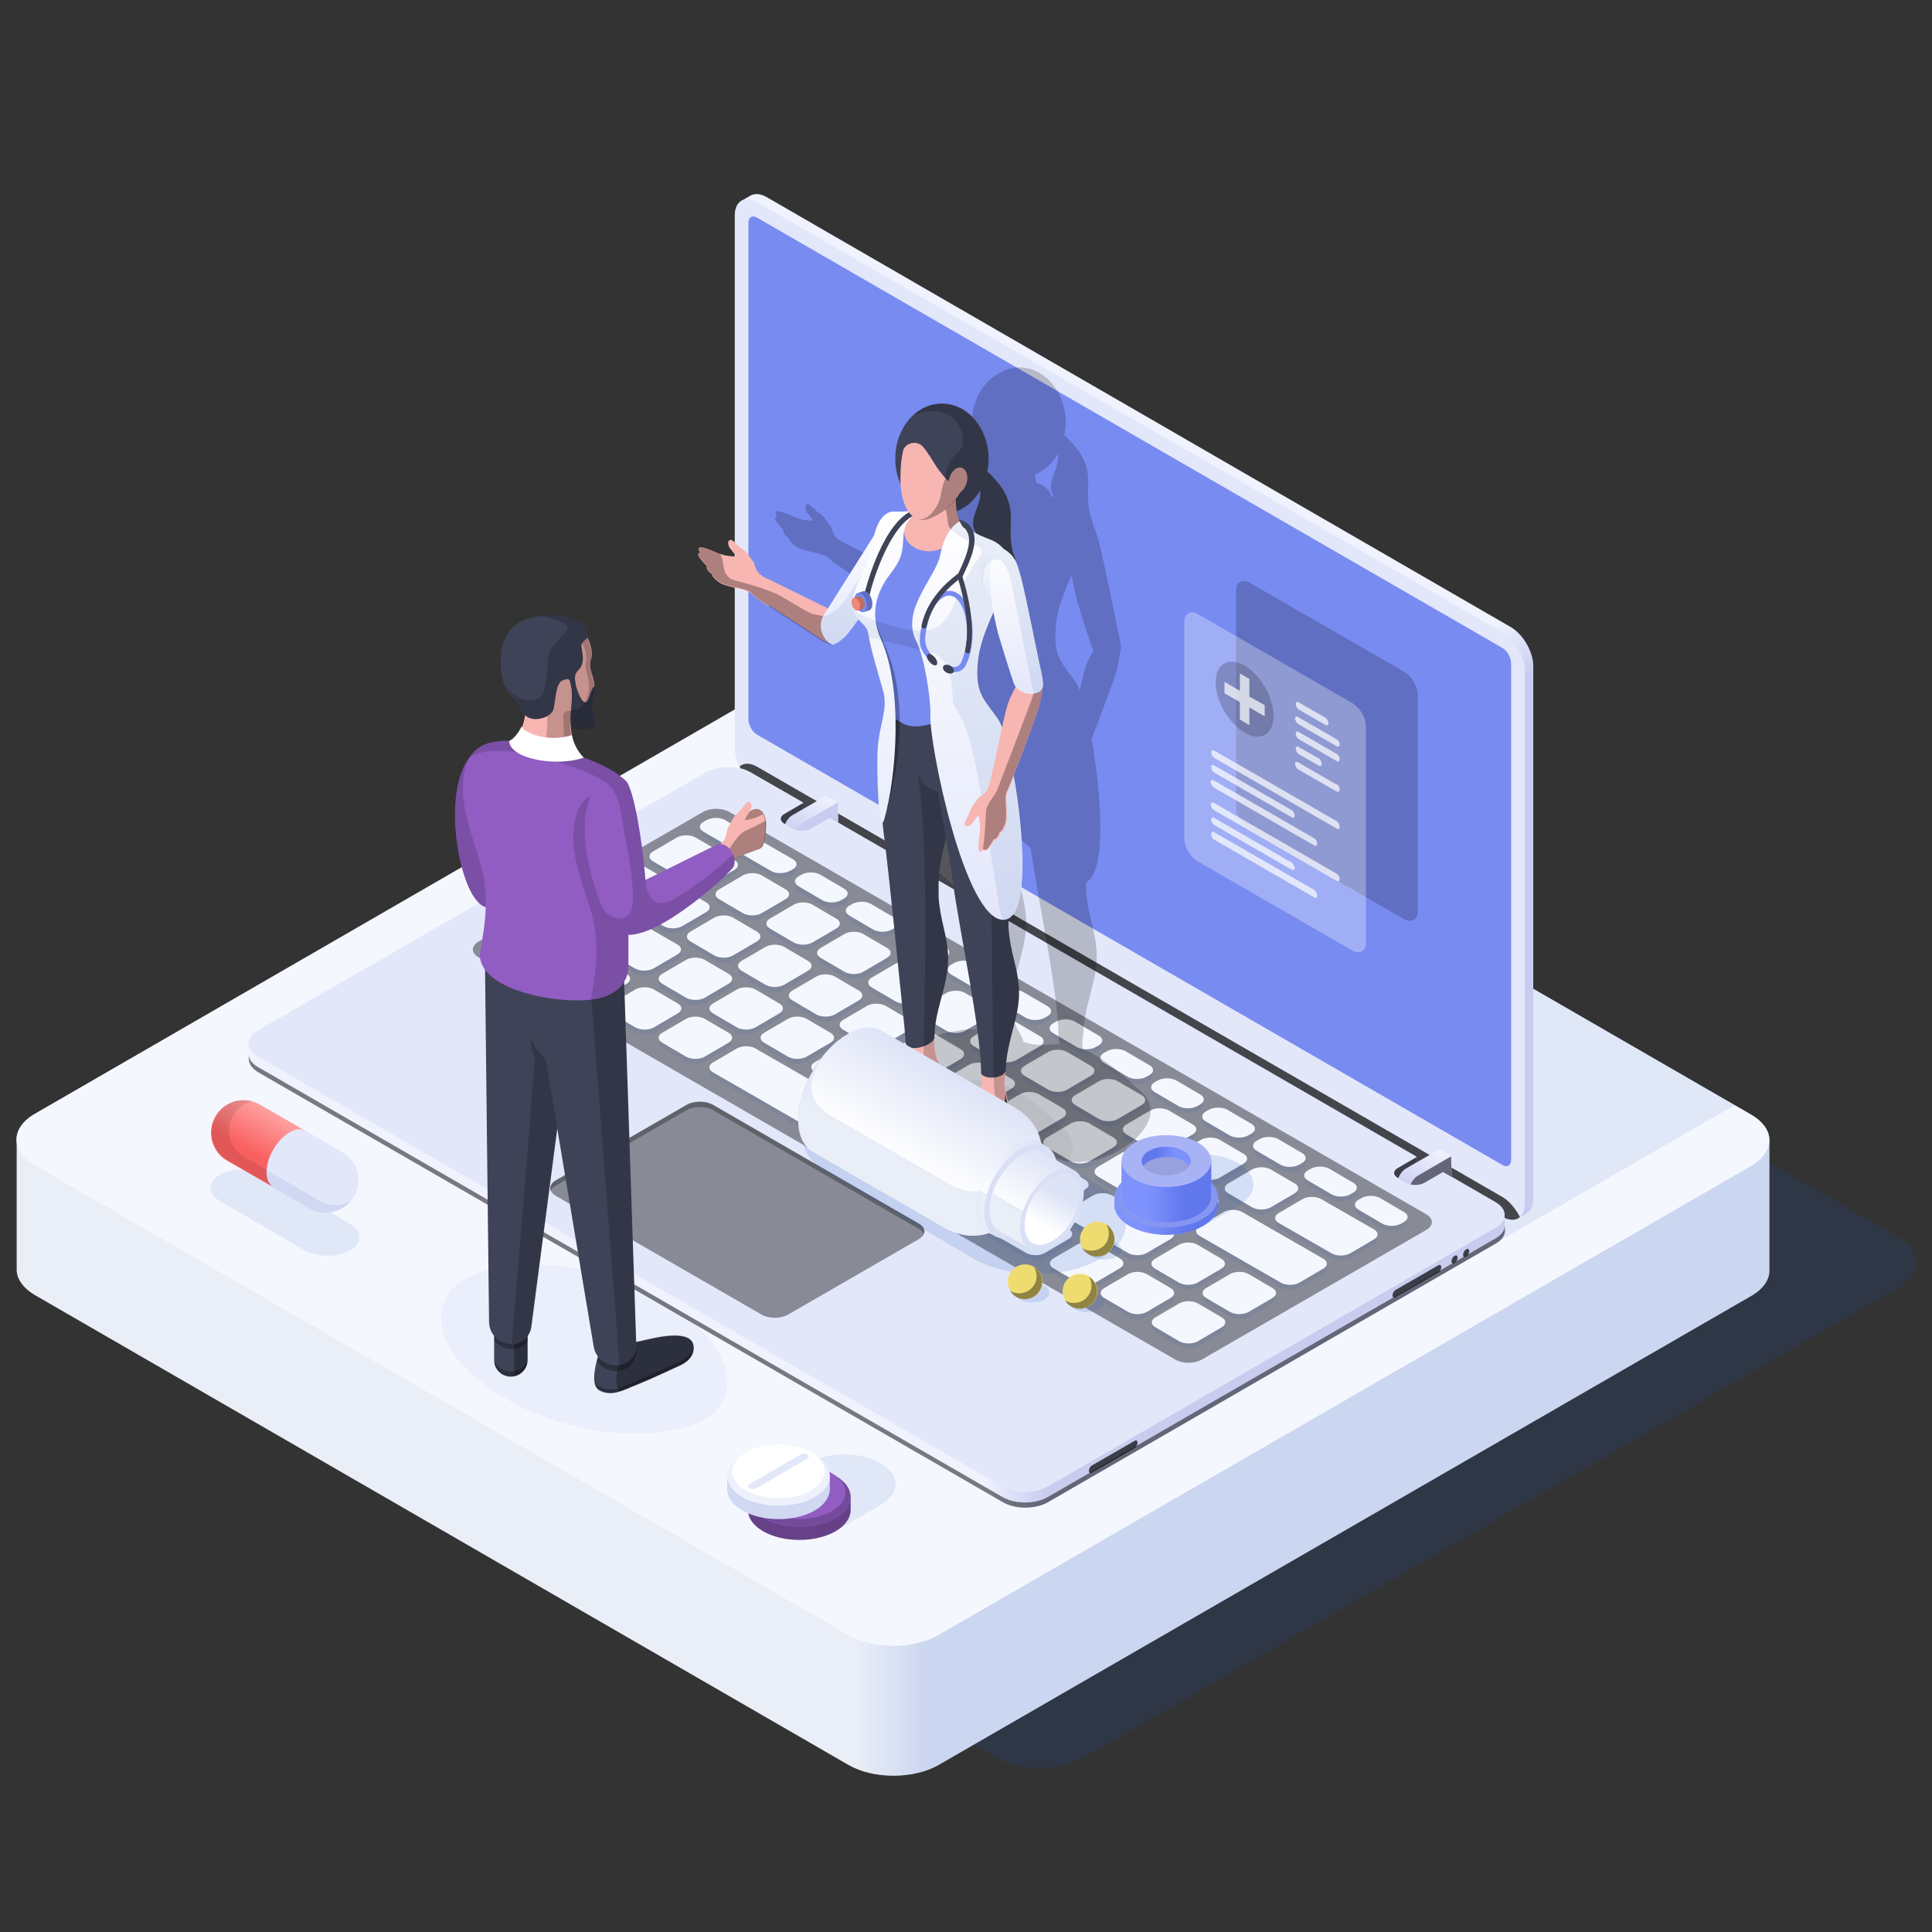<?xml version="1.0" encoding="utf-8"?>
<!-- Generator: Adobe Illustrator 28.1.0, SVG Export Plug-In . SVG Version: 6.00 Build 0)  -->
<svg version="1.1" id="_xFF91_饑1" xmlns="http://www.w3.org/2000/svg" xmlns:xlink="http://www.w3.org/1999/xlink" x="0px"
	 y="0px" viewBox="0 0 566.9 566.9" style="enable-background:new 0 0 566.9 566.9;" xml:space="preserve">
<rect x="0" y="0" width="566.9" height="566.9" fill="#333333" stroke="none"/>
<style type="text/css">
	.st0{opacity:0.15;}
	.st1{fill:#1A50B2;}
	.st2{fill:url(#SVGID_1_);}
	.st3{opacity:0.1;}
	.st4{fill:#F5F7FF;}
	.st5{fill:url(#SVGID_00000182514152206303511880000010424140917947914677_);}
	.st6{fill:#E3E7FA;}
	.st7{opacity:0.7;}
	.st8{fill:#788BF1;}
	.st9{opacity:0.2;}
	.st10{fill:url(#SVGID_00000083049742683563791280000015602915578367005351_);}
	.st11{opacity:0.5;}
	.st12{fill:#C8CDF0;}
	.st13{fill:url(#SVGID_00000043433821511416877400000005885004981679391145_);}
	.st14{fill:url(#SVGID_00000159432211892568179450000006709951563867718076_);}
	.st15{opacity:0.4;}
	.st16{opacity:0.3;}
	.st17{opacity:5.000000e-02;}
	.st18{fill:url(#SVGID_00000034064195518996033040000011698848321351906199_);}
	.st19{fill:#3E4357;}
	.st20{fill:#F7B6B2;}
	.st21{fill:url(#SVGID_00000147942121190197632520000003977264259568591523_);}
	.st22{fill:url(#SVGID_00000132796119728716613510000015312179097782958489_);}
	.st23{fill:url(#SVGID_00000127040415673454585090000001287442242659989688_);}
	.st24{fill:url(#SVGID_00000057860712614209092040000001687174309234596777_);}
	.st25{fill:#F18879;}
	.st26{opacity:0.3;fill:#FFFFFF;}
	.st27{opacity:0.7;fill:#FFFFFF;}
	.st28{fill:#915DC2;}
	.st29{fill:#FFFFFF;}
	.st30{fill:url(#SVGID_00000152247496999140740380000007786846964597760142_);}
	.st31{fill:url(#SVGID_00000134966048353155905930000006805527142335463867_);}
	.st32{fill:url(#SVGID_00000008109438205457324490000000420868771392032181_);}
	.st33{fill:url(#SVGID_00000005968803608433320220000010233845935274777485_);}
	.st34{fill:url(#SVGID_00000047747910446039975380000003907017151534633365_);}
	.st35{fill:#EFDC70;}
	.st36{opacity:0.1;fill:#FFFFFF;}
	.st37{fill:url(#SVGID_00000150101706758398997260000017971416047894012074_);}
	.st38{fill:url(#SVGID_00000151509441789759989530000007722735094674698684_);}
	.st39{fill:url(#SVGID_00000150084287138241548020000003473633014894028427_);}
	.st40{fill:url(#SVGID_00000052815192842644591910000004961097060363890336_);}
	.st41{opacity:0.4;fill:#FFFFFF;}
</style>
<g>
	<g>
		<g class="st0">
			<path class="st1" d="M318.3,515.6c-7.3,4.2-19.1,4.2-26.4,0L53.2,377.8c-7.3-4.2-7.3-11,0-15.2L291.6,225
				c7.3-4.2,19.1-4.2,26.4,0l238.7,137.8c7.3,4.2,7.3,11,0,15.2L318.3,515.6z"/>
		</g>
		
			<linearGradient id="SVGID_1_" gradientUnits="userSpaceOnUse" x1="-3.154" y1="650.162" x2="511.221" y2="650.162" gradientTransform="matrix(1 0 0 1 7.958 -296.655)">
			<stop  offset="0.48" style="stop-color:#FFFFFF"/>
			<stop  offset="0.52" style="stop-color:#DEE4F7"/>
		</linearGradient>
		<path class="st2" d="M519.2,334.6L519.2,334.6c0-2.8-1.8-5.5-5.5-7.6L275,189.1c-7.3-4.2-19.1-4.2-26.4,0L10.3,326.8
			c-3.7,2.1-5.5,4.9-5.4,7.7l0,0v38.1h0c0,2.7,1.9,5.4,5.5,7.5L249,517.9c7.3,4.2,19.1,4.2,26.4,0l238.4-137.6
			c3.7-2.1,5.5-4.9,5.4-7.7h0L519.2,334.6z"/>
		<g class="st3">
			<path class="st1" d="M519.2,334.6L519.2,334.6c0-2.8-1.8-5.5-5.5-7.6L275,189.1c-7.3-4.2-19.1-4.2-26.4,0L10.3,326.8
				c-3.7,2.1-5.5,4.9-5.4,7.7l0,0v38.1h0c0,2.7,1.9,5.4,5.5,7.5L249,517.9c7.3,4.2,19.1,4.2,26.4,0l238.4-137.6
				c3.7-2.1,5.5-4.9,5.4-7.7h0L519.2,334.6z"/>
		</g>
		<path class="st4" d="M275.3,479.8c-7.3,4.2-19.1,4.2-26.3,0L10.3,342c-7.3-4.2-7.3-11,0-15.2l238.4-137.6c7.3-4.2,19.1-4.2,26.4,0
			L513.7,327c7.3,4.2,7.3,11,0,15.2L275.3,479.8z"/>
	</g>
	<g>
		<g class="st3">
			<path class="st1" d="M192.6,239.4c-3.6,2.1-3.6,5.5,0,7.6l15.4,8.9l5.5-3.2c1.5-0.8,3.8-0.8,5.3,0l2.4,1.4c1.5,0.8,1.5,2.2,0,3
				l-5.5,3.2l172.3,99.5l5.5-3.2c1.5-0.8,3.8-0.8,5.3,0l2.4,1.4c1.5,0.8,1.5,2.2,0,3l-5.5,3.2l15.5,8.9c3.6,2.1,9.5,2.1,13.2,0
				l84.7-48.9L277.4,190.5L192.6,239.4z"/>
		</g>
		
			<linearGradient id="SVGID_00000027577610316962795680000017120878527568642468_" gradientUnits="userSpaceOnUse" x1="239.69" y1="46.118" x2="425.956" y2="368.74">
			<stop  offset="0.586" style="stop-color:#F0F2FE"/>
			<stop  offset="0.634" style="stop-color:#C8CDF0"/>
		</linearGradient>
		<path style="fill:url(#SVGID_00000027577610316962795680000017120878527568642468_);" d="M220.2,57.4l-2.6,1.5c0,0,0,0,0,0l0,0
			l0,0c-1.2,0.7-1.9,2.2-1.9,4.3l0,156.3c0,4.2,2.9,9.3,6.6,11.4L440.8,357c1.8,1,3.4,1.1,4.6,0.5l0,0l0,0h0l2.6-1.5l0,0
			c1.2-0.7,1.9-2.2,1.9-4.3V195.4c0-4.2-3-9.3-6.6-11.4L224.9,57.8C223.1,56.8,221.5,56.7,220.2,57.4L220.2,57.4L220.2,57.4
			C220.2,57.4,220.2,57.4,220.2,57.4z"/>
		<path class="st6" d="M215.6,219.4c0,4.2,2.9,9.3,6.6,11.4L440.8,357c3.6,2.1,6.6,0.4,6.6-3.8V196.9c0-4.2-2.9-9.3-6.6-11.4
			L222.2,59.4c-3.6-2.1-6.6-0.4-6.6,3.8L215.6,219.4z"/>
		<path class="st7" d="M440.8,351.2L222.2,225c-2.1-1.2-3.9-1.2-5.2-0.1c1.2,2.5,3.1,4.7,5.2,5.9L440.8,357c2.1,1.2,4,1.2,5.2,0.1
			C444.7,354.7,442.9,352.4,440.8,351.2z"/>
		<path class="st8" d="M440.8,341.8L222.2,215.6c-1.5-0.8-2.6-2.9-2.6-4.6l0-145.6c0-1.7,1.2-2.4,2.6-1.5l218.6,126.2
			c1.5,0.8,2.6,2.9,2.6,4.6v145.6C443.4,342,442.2,342.7,440.8,341.8z"/>
		<path class="st9" d="M416,267.4c0,2.5-1.8,3.5-4,2.3l-45.3-26.1c-2.2-1.3-4-4.3-4-6.8l0-63.5c0-2.5,1.8-3.5,4-2.3l45.3,26.1
			c2.2,1.3,4,4.3,4,6.8L416,267.4z"/>
		
			<linearGradient id="SVGID_00000158731527876042369090000007332009521713894032_" gradientUnits="userSpaceOnUse" x1="72.922" y1="333.683" x2="441.495" y2="333.683">
			<stop  offset="0.586" style="stop-color:#F0F2FE"/>
			<stop  offset="0.634" style="stop-color:#C8CDF0"/>
		</linearGradient>
		<path style="fill:url(#SVGID_00000158731527876042369090000007332009521713894032_);" d="M441.5,361.1v-4.6v0v0l0,0
			c0-1.4-0.9-2.7-2.7-3.8l-15.4-8.9l-5.5,3.2c-1.5,0.8-3.8,0.8-5.3,0l-1.1-0.6l4.2-2.4l-4-2.3l4-2.3l-172.3-99.5l-5.5,3.2
			c-1.5,0.8-3.8,0.8-5.3,0l-1.1-0.6l4.2-2.4l-4-2.3l4-2.3l-15.5-8.9c-3.6-2.1-9.5-2.1-13.2,0L75.6,302.4c-1.8,1-2.7,2.4-2.7,3.8h0v0
			v0v4.5l0,0c0,1.4,0.9,2.8,2.7,3.9l218.6,126.2c3.6,2.1,9.5,2.1,13.2,0l131.4-75.9C440.6,363.9,441.5,362.5,441.5,361.1
			L441.5,361.1L441.5,361.1L441.5,361.1z"/>
		<path class="st11" d="M438.8,363.4l-131.4,75.9c-3.6,2.1-9.5,2.1-13.2,0L75.7,313.1c-1.9-1.1-2.8-2.5-2.7-3.9l0,0v1.5l0,0
			c0,1.4,0.9,2.8,2.7,3.9l218.6,126.2c3.6,2.1,9.5,2.1,13.2,0l131.4-75.9c1.8-1,2.7-2.4,2.7-3.8h0v0v0v-1.5h0
			C441.5,361,440.6,362.4,438.8,363.4z"/>
		<path class="st12" d="M230.1,241.7l1.3,0.8l4.2-2.4v-4.6l-5.5,3.2C228.7,239.5,228.7,240.9,230.1,241.7z"/>
		<path class="st7" d="M230.1,241.7l1.3,0.8l4.2-2.4v-4.6l-5.5,3.2C228.7,239.5,228.7,240.9,230.1,241.7z"/>
		
			<linearGradient id="SVGID_00000084525357077106821270000002649678409548938117_" gradientUnits="userSpaceOnUse" x1="242.633" y1="233.558" x2="234.638" y2="247.406">
			<stop  offset="0" style="stop-color:#F0F2FE"/>
			<stop  offset="1" style="stop-color:#C8CDF0"/>
		</linearGradient>
		<path style="fill:url(#SVGID_00000084525357077106821270000002649678409548938117_);" d="M234.2,247.2L234.2,247.2
			c0.5,0.3,1.1,0.2,1.8-0.2l9.9-5.7v-5.8l-3.5-2l-9.9,5.7c-1.4,0.8-2.5,2.8-2.5,4.4c0,0.8,0.3,1.3,0.7,1.6l0,0L234.2,247.2z"/>
		<path class="st12" d="M245.9,235.4l-9.9,5.7c-1.4,0.8-2.5,2.8-2.5,4.4c0,1.6,1.1,2.3,2.5,1.5l9.9-5.7V235.4z"/>
		<path class="st12" d="M410.1,345.6l1.3,0.8l4.2-2.4v-4.6l-5.5,3.2C408.6,343.4,408.6,344.8,410.1,345.6z"/>
		<path class="st7" d="M410.1,345.6l1.3,0.8l4.2-2.4v-4.6l-5.5,3.2C408.6,343.4,408.6,344.8,410.1,345.6z"/>
		
			<linearGradient id="SVGID_00000160878152222092456070000005415472670399882901_" gradientUnits="userSpaceOnUse" x1="422.597" y1="337.44" x2="414.601" y2="351.289">
			<stop  offset="0" style="stop-color:#F0F2FE"/>
			<stop  offset="1" style="stop-color:#C8CDF0"/>
		</linearGradient>
		<path style="fill:url(#SVGID_00000160878152222092456070000005415472670399882901_);" d="M414.2,351L414.2,351
			c0.5,0.3,1.1,0.2,1.8-0.2l9.9-5.7l0-5.8l-3.5-2.1l-9.9,5.7c-1.4,0.8-2.5,2.8-2.5,4.4c0,0.8,0.3,1.3,0.7,1.6l0,0L414.2,351z"/>
		<path class="st12" d="M425.8,339.3L416,345c-1.4,0.8-2.5,2.8-2.5,4.4c0,1.6,1.1,2.3,2.5,1.5l9.9-5.7L425.8,339.3z"/>
		<path class="st11" d="M425.8,339.3L416,345c-1.4,0.8-2.5,2.8-2.5,4.4c0,1.6,1.1,2.3,2.5,1.5l9.9-5.7L425.8,339.3z"/>
		<path class="st6" d="M438.8,352.8l-15.4-8.9l-5.5,3.2c-1.5,0.8-3.8,0.8-5.3,0l-2.4-1.4c-1.5-0.8-1.5-2.2,0-3l5.5-3.2l-172.3-99.5
			l-5.5,3.2c-1.5,0.8-3.8,0.8-5.3,0l-2.4-1.4c-1.5-0.8-1.5-2.2,0-3l5.5-3.2l-15.5-8.9c-3.6-2.1-9.5-2.1-13.2,0L75.6,302.4
			c-3.6,2.1-3.6,5.5,0,7.6l218.6,126.2c3.6,2.1,9.5,2.1,13.2,0l131.4-75.9C442.4,358.3,442.4,354.9,438.8,352.8z"/>
		<path class="st15" d="M352.7,398.9c-2.2,1.3-5.7,1.3-7.9,0l-204.4-118c-2.2-1.3-2.2-3.3,0-4.6l65.8-38c2.2-1.3,5.7-1.3,7.9,0
			l204.4,118c2.2,1.3,2.2,3.3,0,4.6L352.7,398.9z"/>
		<g class="st3">
			<path class="st1" d="M305.9,306.3c0.5,0.8,0.2,1.7-0.8,2.3l-7,4.1c-1.5,0.8-3.8,0.8-5.3,0l-7-4.1c-1.1-0.6-1.3-1.5-0.8-2.3
				c0.2,0.3,0.5,0.5,0.8,0.8l7,4.1c1.5,0.8,3.8,0.8,5.3,0l7-4.1C305.4,306.8,305.7,306.5,305.9,306.3z M226,274l7,4.1
				c1.5,0.8,3.8,0.8,5.3,0l7-4.1c1.1-0.6,1.3-1.5,0.8-2.3c-0.2,0.3-0.5,0.5-0.8,0.8l-7,4.1c-1.5,0.8-3.8,0.8-5.3,0l-7-4.1
				c-0.4-0.2-0.7-0.5-0.8-0.8C224.6,272.5,224.9,273.4,226,274z M247.5,303.7l7,4.1c1.5,0.8,3.8,0.8,5.3,0l7-4.1
				c1.1-0.6,1.3-1.5,0.8-2.3c-0.2,0.3-0.5,0.5-0.8,0.8l-7,4.1c-1.5,0.8-3.8,0.8-5.3,0l-7-4.1c-0.4-0.2-0.7-0.5-0.8-0.8
				C246.2,302.2,246.4,303.1,247.5,303.7z M296.7,321c1.1-0.6,1.3-1.5,0.8-2.3c-0.2,0.3-0.5,0.5-0.8,0.8l-7,4.1
				c-1.5,0.8-3.8,0.8-5.3,0l-7-4.1c-0.4-0.2-0.7-0.5-0.8-0.8c-0.5,0.8-0.2,1.7,0.8,2.3l7,4.1c1.5,0.8,3.8,0.8,5.3,0L296.7,321z
				 M311.7,329.6c1.1-0.6,1.3-1.5,0.8-2.3c-0.2,0.3-0.5,0.5-0.8,0.8l-7,4.1c-1.5,0.8-3.8,0.8-5.3,0l-7-4.1c-0.4-0.2-0.7-0.5-0.8-0.8
				c-0.5,0.8-0.2,1.7,0.8,2.3l7,4.1c1.5,0.8,3.8,0.8,5.3,0L311.7,329.6z M320,315.7l-7,4.1c-1.5,0.8-3.8,0.8-5.3,0l-7-4.1
				c-0.4-0.2-0.7-0.5-0.8-0.8c-0.5,0.8-0.2,1.7,0.8,2.3l7,4.1c1.5,0.8,3.8,0.8,5.3,0l7-4.1c1.1-0.6,1.3-1.5,0.8-2.3
				C320.7,315.2,320.4,315.4,320,315.7z M334.9,324.3l-7,4.1c-1.5,0.8-3.8,0.8-5.3,0l-7-4.1c-0.4-0.2-0.7-0.5-0.8-0.8
				c-0.5,0.8-0.2,1.7,0.8,2.3l7,4.1c1.5,0.8,3.8,0.8,5.3,0l7-4.1c1.1-0.6,1.3-1.5,0.8-2.3C335.6,323.8,335.3,324.1,334.9,324.3z
				 M281.8,312.3c1.1-0.6,1.3-1.5,0.8-2.3c-0.2,0.3-0.5,0.5-0.8,0.8l-7,4.1c-1.5,0.8-3.8,0.8-5.3,0l-7-4.1c-0.4-0.2-0.7-0.5-0.8-0.8
				c-0.5,0.8-0.2,1.7,0.8,2.3l7,4.1c1.5,0.8,3.8,0.8,5.3,0L281.8,312.3z M232.6,295.1l7,4.1c1.5,0.8,3.8,0.8,5.3,0l7-4.1
				c1.1-0.6,1.3-1.5,0.8-2.3c-0.2,0.3-0.5,0.5-0.8,0.8l-7,4.1c-1.5,0.8-3.8,0.8-5.3,0l-7-4.1c-0.4-0.2-0.7-0.5-0.8-0.8
				C231.2,293.6,231.5,294.5,232.6,295.1z M350.7,332.2c-0.2,0.3-0.5,0.5-0.8,0.8l-7,4.1c-1.5,0.8-3.8,0.8-5.3,0l-7-4.1
				c-0.4-0.2-0.7-0.5-0.8-0.8c-0.5,0.8-0.2,1.7,0.8,2.3l7,4.1c1.5,0.8,3.8,0.8,5.3,0l7-4.1C351,333.8,351.2,332.9,350.7,332.2z
				 M254.1,324.8l7,4.1c1.5,0.8,3.8,0.8,5.3,0l7-4.1c1.1-0.6,1.3-1.5,0.8-2.3c-0.2,0.3-0.5,0.5-0.8,0.8l-7,4c-1.5,0.8-3.8,0.8-5.3,0
				l-7-4.1c-0.4-0.2-0.7-0.5-0.8-0.8C252.8,323.2,253.1,324.1,254.1,324.8z M327.5,335.9c-0.2,0.3-0.5,0.5-0.8,0.8l-7,4.1
				c-1.5,0.8-3.8,0.8-5.3,0l-7-4.1c-0.4-0.2-0.7-0.5-0.8-0.8c-0.5,0.8-0.2,1.7,0.8,2.3l7,4.1c1.5,0.8,3.8,0.8,5.3,0l7-4.1
				C327.7,337.6,328,336.7,327.5,335.9z M239.2,316.1l7,4.1c1.5,0.8,3.8,0.8,5.3,0l7-4.1c1.1-0.6,1.3-1.5,0.8-2.3
				c-0.2,0.3-0.5,0.5-0.8,0.8l-7,4.1c-1.5,0.8-3.8,0.8-5.3,0l-7-4.1c-0.4-0.2-0.7-0.5-0.8-0.8C237.8,314.6,238.1,315.5,239.2,316.1z
				 M224.2,307.5l7,4.1c1.5,0.8,3.8,0.8,5.3,0l7-4.1c1.1-0.6,1.3-1.5,0.8-2.3c-0.2,0.3-0.5,0.5-0.8,0.8l-7,4.1
				c-1.5,0.8-3.8,0.8-5.3,0l-7-4.1c-0.4-0.2-0.7-0.5-0.8-0.8C222.9,306,223.2,306.9,224.2,307.5z M299,350.6l7,4.1
				c1.5,0.8,3.8,0.8,5.3,0l7-4.1c1.1-0.6,1.3-1.5,0.8-2.3c-0.2,0.3-0.5,0.5-0.8,0.8l-7,4.1c-1.5,0.8-3.8,0.8-5.3,0l-7-4.1
				c-0.4-0.2-0.7-0.5-0.8-0.8C297.6,349.1,297.9,350,299,350.6z M292.4,289.6l-0.9,0.5c-1.5,0.8-3.8,0.8-5.3,0l-7-4.1
				c-0.4-0.2-0.7-0.5-0.8-0.8c-0.5,0.8-0.2,1.7,0.8,2.3l7,4.1c1.5,0.8,3.8,0.8,5.3,0l0.9-0.5c1.1-0.6,1.3-1.5,0.8-2.3
				C293,289.1,292.8,289.3,292.4,289.6z M307.3,298.2l-0.9,0.5c-1.5,0.8-3.8,0.8-5.3,0l-7-4.1c-0.4-0.2-0.7-0.5-0.8-0.8
				c-0.5,0.8-0.2,1.7,0.8,2.3l7,4.1c1.5,0.8,3.8,0.8,5.3,0l0.9-0.5c1.1-0.6,1.3-1.5,0.8-2.3C308,297.7,307.7,298,307.3,298.2z
				 M322.3,306.8l-0.9,0.5c-1.5,0.8-3.8,0.8-5.3,0l-7-4.1c-0.4-0.2-0.7-0.5-0.8-0.8c-0.5,0.8-0.2,1.7,0.8,2.3l7,4.1
				c1.5,0.8,3.8,0.8,5.3,0l0.9-0.5c1.1-0.6,1.3-1.5,0.8-2.3C322.9,306.3,322.6,306.6,322.3,306.8z M234.4,261.7l7,4.1
				c1.5,0.8,3.8,0.8,5.3,0l0.9-0.5c1.1-0.6,1.3-1.5,0.8-2.3c-0.2,0.3-0.5,0.5-0.8,0.8l-0.9,0.5c-1.5,0.8-3.8,0.8-5.3,0l-7-4.1
				c-0.4-0.2-0.7-0.5-0.8-0.8C233,260.1,233.3,261,234.4,261.7z M337.2,315.5l-0.9,0.5c-1.5,0.8-3.8,0.8-5.3,0l-7-4.1
				c-0.4-0.2-0.7-0.5-0.8-0.8c-0.5,0.8-0.2,1.7,0.8,2.3l7,4.1c1.5,0.8,3.8,0.8,5.3,0l0.9-0.5c1.1-0.6,1.3-1.5,0.8-2.3
				C337.9,315,337.6,315.2,337.2,315.5z M262.5,272.3l-0.9,0.5c-1.5,0.8-3.8,0.8-5.3,0l-7-4.1c-0.4-0.2-0.7-0.5-0.8-0.8
				c-0.5,0.8-0.2,1.7,0.8,2.3l7,4.1c1.5,0.8,3.8,0.8,5.3,0l0.9-0.5c1.1-0.6,1.3-1.5,0.8-2.3C263.2,271.8,262.9,272.1,262.5,272.3z
				 M277.4,280.9l-0.9,0.5c-1.5,0.8-3.8,0.8-5.3,0l-7-4.1c-0.4-0.2-0.7-0.5-0.8-0.8c-0.5,0.8-0.2,1.7,0.8,2.3l7,4.1
				c1.5,0.8,3.8,0.8,5.3,0l0.9-0.5c1.1-0.6,1.3-1.5,0.8-2.3C278.1,280.5,277.8,280.7,277.4,280.9z M382,341.3l-0.9,0.5
				c-1.5,0.8-3.8,0.8-5.3,0l-7-4.1c-0.4-0.2-0.7-0.5-0.8-0.8c-0.5,0.8-0.2,1.7,0.8,2.3l7,4.1c1.5,0.8,3.8,0.8,5.3,0l0.9-0.5
				c1.1-0.6,1.3-1.5,0.8-2.3C382.7,340.8,382.4,341.1,382,341.3z M240.9,282.7l7,4.1c1.5,0.8,3.8,0.8,5.3,0l7-4.1
				c1.1-0.6,1.3-1.5,0.8-2.3c-0.2,0.3-0.5,0.5-0.8,0.8l-7,4.1c-1.5,0.8-3.8,0.8-5.3,0l-7-4.1c-0.4-0.2-0.7-0.5-0.8-0.8
				C239.6,281.1,239.8,282,240.9,282.7z M221.6,302.9l7-4.1c1.1-0.6,1.3-1.5,0.8-2.3c-0.2,0.3-0.5,0.5-0.8,0.8l-7,4.1
				c-1.5,0.8-3.8,0.8-5.3,0l-7-4.1c-0.4-0.2-0.7-0.5-0.8-0.8c-0.5,0.8-0.2,1.7,0.8,2.3l7,4.1C217.8,303.8,220.1,303.8,221.6,302.9z
				 M275.2,289.8l-7,4.1c-1.5,0.8-3.8,0.8-5.3,0l-7-4.1c-0.4-0.2-0.7-0.5-0.8-0.8c-0.5,0.8-0.2,1.7,0.8,2.3l7,4.1
				c1.5,0.8,3.8,0.8,5.3,0l7-4.1c1.1-0.6,1.3-1.5,0.8-2.3C275.8,289.3,275.6,289.6,275.2,289.8z M290.1,298.4l-7,4.1
				c-1.5,0.8-3.8,0.8-5.3,0l-7-4.1c-0.4-0.2-0.7-0.5-0.8-0.8c-0.5,0.8-0.2,1.7,0.8,2.3l7,4.1c1.5,0.8,3.8,0.8,5.3,0l7-4.1
				c1.1-0.6,1.3-1.5,0.8-2.3C290.8,297.9,290.5,298.2,290.1,298.4z M344.2,362.9c-0.2,0.3-0.5,0.5-0.8,0.8l-7,4.1
				c-1.5,0.8-3.8,0.8-5.3,0l-17.2-9.9c-0.4-0.2-0.7-0.5-0.8-0.8c-0.5,0.8-0.2,1.7,0.8,2.3l17.2,9.9c1.5,0.8,3.8,0.8,5.3,0l7-4.1
				C344.5,364.5,344.7,363.6,344.2,362.9z M367.1,332.7l-0.9,0.5c-1.5,0.8-3.8,0.8-5.3,0l-7-4.1c-0.4-0.2-0.7-0.5-0.8-0.8
				c-0.5,0.8-0.2,1.7,0.8,2.3l7,4.1c1.5,0.8,3.8,0.8,5.3,0l0.9-0.5c1.1-0.6,1.3-1.5,0.8-2.3C367.8,332.2,367.5,332.5,367.1,332.7z
				 M352.1,324.1l-0.9,0.5c-1.5,0.8-3.8,0.8-5.3,0l-7-4.1c-0.4-0.2-0.7-0.5-0.8-0.8c-0.5,0.8-0.2,1.7,0.8,2.3l7,4.1
				c1.5,0.8,3.8,0.8,5.3,0l0.9-0.5c1.1-0.6,1.3-1.5,0.8-2.3C352.8,323.6,352.5,323.9,352.1,324.1z M380.6,349.4
				c-0.2,0.3-0.5,0.5-0.8,0.8l-7,4.1c-1.5,0.8-3.8,0.8-5.3,0l-7-4.1c-0.4-0.2-0.7-0.5-0.8-0.8c-0.5,0.8-0.2,1.7,0.8,2.3l7,4.1
				c1.5,0.8,3.8,0.8,5.3,0l7-4.1C380.8,351.1,381.1,350.2,380.6,349.4z M289.3,348.4c-0.2,0.3-0.5,0.5-0.8,0.8l-7,4.1
				c-1.5,0.8-3.8,0.8-5.3,0l-7-4.1c-0.4-0.2-0.7-0.5-0.8-0.8c-0.5,0.8-0.2,1.7,0.8,2.3l7,4.1c1.5,0.8,3.8,0.8,5.3,0l7-4.1
				C289.5,350,289.8,349.1,289.3,348.4z M274.3,339.7c-0.2,0.3-0.5,0.5-0.8,0.8l-7,4.1c-1.5,0.8-3.8,0.8-5.3,0l-51.9-29.9
				c-0.4-0.2-0.7-0.5-0.8-0.8c-0.5,0.8-0.2,1.7,0.8,2.3l51.9,29.9c1.5,0.8,3.8,0.8,5.3,0l7-4.1C274.5,341.4,274.8,340.5,274.3,339.7
				z M314.4,362.9c-0.2,0.3-0.5,0.5-0.8,0.8l-7,4.1c-1.5,0.8-3.8,0.8-5.3,0l-17.2-9.9c-0.4-0.2-0.7-0.5-0.8-0.8
				c-0.5,0.8-0.2,1.7,0.8,2.3l17.2,9.9c1.5,0.8,3.8,0.8,5.3,0l7-4.1C314.6,364.5,314.9,363.6,314.4,362.9z M184.7,288
				c-0.2,0.3-0.5,0.5-0.8,0.8l-7,4.1c-1.5,0.8-3.8,0.8-5.3,0l-7-4.1c-0.4-0.2-0.7-0.5-0.8-0.8c-0.5,0.8-0.2,1.7,0.8,2.3l7,4.1
				c1.5,0.8,3.8,0.8,5.3,0l7-4.1C184.9,289.6,185.2,288.7,184.7,288z M329.3,371.5c-0.2,0.3-0.5,0.5-0.8,0.8l-7,4.1
				c-1.5,0.8-3.8,0.8-5.3,0l-7-4.1c-0.4-0.2-0.7-0.5-0.8-0.8c-0.5,0.8-0.2,1.7,0.8,2.3l7,4.1c1.5,0.8,3.8,0.8,5.3,0l7-4.1
				C329.5,373.2,329.8,372.3,329.3,371.5z M199.6,296.6c-0.2,0.3-0.5,0.5-0.8,0.8l-7,4.1c-1.5,0.8-3.8,0.8-5.3,0l-7-4.1
				c-0.4-0.2-0.7-0.5-0.8-0.8c-0.5,0.8-0.2,1.7,0.8,2.3l7,4.1c1.5,0.8,3.8,0.8,5.3,0l7-4.1C199.8,298.3,200.1,297.4,199.6,296.6z
				 M169.7,279.3c-0.2,0.3-0.5,0.5-0.8,0.8l-7,4.1c-1.5,0.8-3.8,0.8-5.3,0l-9.7-5.6c-0.4-0.2-0.7-0.5-0.8-0.8
				c-0.5,0.8-0.2,1.7,0.8,2.3l9.7,5.6c1.5,0.8,3.8,0.8,5.3,0l7-4.1C169.9,281,170.2,280.1,169.7,279.3z M214.5,305.2
				c-0.2,0.3-0.5,0.5-0.8,0.8l-7,4.1c-1.5,0.8-3.8,0.8-5.3,0l-7-4.1c-0.4-0.2-0.7-0.5-0.8-0.8c-0.5,0.8-0.2,1.7,0.8,2.3l7,4.1
				c1.5,0.8,3.8,0.8,5.3,0l7-4.1C214.8,306.9,215,306,214.5,305.2z M403.1,363.7l-7,4.1c-1.5,0.8-3.8,0.8-5.3,0l-15.5-8.9
				c-0.4-0.2-0.7-0.5-0.8-0.8c-0.5,0.8-0.2,1.7,0.8,2.3l15.5,8.9c1.5,0.8,3.8,0.8,5.3,0l7-4.1c1.1-0.6,1.3-1.5,0.8-2.3
				C403.8,363.2,403.5,363.4,403.1,363.7z M388.2,372.3l-7,4.1c-1.5,0.8-3.8,0.8-5.3,0l-23.8-13.7c-0.4-0.2-0.7-0.5-0.8-0.8
				c-0.5,0.8-0.2,1.7,0.8,2.3l23.8,13.7c1.5,0.8,3.8,0.8,5.3,0l7-4.1c1.1-0.6,1.3-1.5,0.8-2.3C388.9,371.8,388.6,372,388.2,372.3z
				 M344.3,380.1c-0.2,0.3-0.5,0.5-0.8,0.8l-7,4.1c-1.5,0.8-3.8,0.8-5.3,0l-7-4.1c-0.4-0.2-0.7-0.5-0.8-0.8
				c-0.5,0.8-0.2,1.7,0.8,2.3l7,4.1c1.5,0.8,3.8,0.8,5.3,0l7-4.1C344.5,381.8,344.8,380.9,344.3,380.1z M411.9,358.6l-0.9,0.5
				c-1.5,0.8-3.8,0.8-5.3,0l-7-4.1c-0.4-0.2-0.7-0.5-0.8-0.8c-0.5,0.8-0.2,1.7,0.8,2.3l7,4.1c1.5,0.8,3.8,0.8,5.3,0l0.9-0.5
				c1.1-0.6,1.3-1.5,0.8-2.3C412.6,358.1,412.3,358.4,411.9,358.6z M358.4,389.5l-7,4.1c-1.5,0.8-3.8,0.8-5.3,0l-7-4.1
				c-0.4-0.2-0.7-0.5-0.8-0.8c-0.5,0.8-0.2,1.7,0.8,2.3l7,4.1c1.5,0.8,3.8,0.8,5.3,0l7-4.1c1.1-0.6,1.3-1.5,0.8-2.3
				C359,389,358.8,389.3,358.4,389.5z M373.3,380.9l-7,4.1c-1.5,0.8-3.8,0.8-5.3,0l-7-4.1c-0.4-0.2-0.7-0.5-0.8-0.8
				c-0.5,0.8-0.2,1.7,0.8,2.3l7,4.1c1.5,0.8,3.8,0.8,5.3,0l7-4.1c1.1-0.6,1.3-1.5,0.8-2.3C374,380.4,373.7,380.7,373.3,380.9z
				 M365.7,340.8c-0.2,0.3-0.5,0.5-0.8,0.8l-7,4.1c-1.5,0.8-3.8,0.8-5.3,0l-7-4.1c-0.4-0.2-0.7-0.5-0.8-0.8
				c-0.5,0.8-0.2,1.7,0.8,2.3l7,4.1c1.5,0.8,3.8,0.8,5.3,0l7-4.1C365.9,342.4,366.2,341.5,365.7,340.8z M194.4,290.3l7,4.1
				c1.5,0.8,3.8,0.8,5.3,0l7-4.1c1.1-0.6,1.3-1.5,0.8-2.3c-0.2,0.3-0.5,0.5-0.8,0.8l-7,4.1c-1.5,0.8-3.8,0.8-5.3,0l-7-4.1
				c-0.4-0.2-0.7-0.5-0.8-0.8C193,288.7,193.3,289.6,194.4,290.3z M217.6,286.5l7,4.1c1.5,0.8,3.8,0.8,5.3,0l7-4.1
				c1.1-0.6,1.3-1.5,0.8-2.3c-0.2,0.3-0.5,0.5-0.8,0.8l-7,4.1c-1.5,0.8-3.8,0.8-5.3,0l-7-4.1c-0.4-0.2-0.7-0.5-0.8-0.8
				C216.3,284.9,216.6,285.8,217.6,286.5z M202.7,277.8l7,4.1c1.5,0.8,3.8,0.8,5.3,0l7-4.1c1.1-0.6,1.3-1.5,0.8-2.3
				c-0.2,0.3-0.5,0.5-0.8,0.8l-7,4.1c-1.5,0.8-3.8,0.8-5.3,0l-7-4.1c-0.4-0.2-0.7-0.5-0.8-0.8C201.3,276.3,201.6,277.2,202.7,277.8z
				 M211,265.4l7,4.1c1.5,0.8,3.8,0.8,5.3,0l7-4.1c1.1-0.6,1.3-1.5,0.8-2.3c-0.2,0.3-0.5,0.5-0.8,0.8l-7,4.1c-1.5,0.8-3.8,0.8-5.3,0
				l-7-4.1c-0.4-0.2-0.7-0.5-0.8-0.8C209.7,263.9,210,264.8,211,265.4z M342.4,344.6c-0.2,0.3-0.5,0.5-0.8,0.8l-7,4.1
				c-1.5,0.8-3.8,0.8-5.3,0l-7-4.1c-0.4-0.2-0.7-0.5-0.8-0.8c-0.5,0.8-0.2,1.7,0.8,2.3l7,4.1c1.5,0.8,3.8,0.8,5.3,0l7-4.1
				C342.6,346.2,342.9,345.3,342.4,344.6z M281.4,337.4l7-4.1c1.1-0.6,1.3-1.5,0.8-2.3c-0.2,0.3-0.5,0.5-0.8,0.8l-7,4.1
				c-1.5,0.8-3.8,0.8-5.3,0l-7-4.1c-0.4-0.2-0.7-0.5-0.8-0.8c-0.5,0.8-0.2,1.7,0.8,2.3l7,4.1C277.6,338.3,279.9,338.3,281.4,337.4z
				 M296.3,346.1l7-4.1c1.1-0.6,1.3-1.5,0.8-2.3c-0.2,0.3-0.5,0.5-0.8,0.8l-7,4.1c-1.5,0.8-3.8,0.8-5.3,0l-7-4.1
				c-0.4-0.2-0.7-0.5-0.8-0.8c-0.5,0.8-0.2,1.7,0.8,2.3l7,4.1C292.5,346.9,294.9,346.9,296.3,346.1z M161.8,271.5l24.6,14.2
				c1.5,0.8,3.8,0.8,5.3,0l7-4.1c1.1-0.6,1.3-1.5,0.8-2.3c-0.2,0.3-0.5,0.5-0.8,0.8l-7,4.1c-1.5,0.8-3.8,0.8-5.3,0L161.8,270
				c-0.4-0.2-0.7-0.5-0.8-0.8C160.5,270,160.8,270.9,161.8,271.5z M191.7,254.2l11.4,6.6c1.5,0.8,3.8,0.8,5.3,0l7-4.1
				c1.1-0.6,1.3-1.5,0.8-2.3c-0.2,0.3-0.5,0.5-0.8,0.8l-7,4.1c-1.5,0.8-3.8,0.8-5.3,0l-11.4-6.6c-0.4-0.2-0.7-0.5-0.8-0.8
				C190.3,252.7,190.6,253.6,191.7,254.2z M206.6,245.6l19.9,11.5c1.5,0.8,3.8,0.8,5.3,0l0.9-0.5c1.1-0.6,1.3-1.5,0.8-2.3
				c-0.2,0.3-0.5,0.5-0.8,0.8l-0.9,0.5c-1.5,0.8-3.8,0.8-5.3,0l-19.8-11.5c-0.4-0.2-0.7-0.5-0.8-0.8
				C205.3,244.1,205.5,245,206.6,245.6z M359.2,371.5c-0.2,0.3-0.5,0.5-0.8,0.8l-7,4.1c-1.5,0.8-3.8,0.8-5.3,0l-7-4.1
				c-0.4-0.2-0.7-0.5-0.8-0.8c-0.5,0.8-0.2,1.7,0.8,2.3l7,4.1c1.5,0.8,3.8,0.8,5.3,0l7-4.1C359.4,373.2,359.7,372.3,359.2,371.5z
				 M176.8,262.9l18,10.4c1.5,0.8,3.8,0.8,5.3,0l7-4.1c1.1-0.6,1.3-1.5,0.8-2.3c-0.2,0.3-0.5,0.5-0.8,0.8l-7,4.1
				c-1.5,0.8-3.8,0.8-5.3,0l-18-10.4c-0.4-0.2-0.7-0.5-0.8-0.8C175.4,261.3,175.7,262.2,176.8,262.9z M397.8,349.2
				c-0.2,0.3-0.5,0.5-0.8,0.8l-0.9,0.5c-1.5,0.8-3.8,0.8-5.3,0l-7-4.1c-0.4-0.2-0.7-0.5-0.8-0.8c-0.5,0.8-0.2,1.7,0.8,2.3l7,4.1
				c1.5,0.8,3.8,0.8,5.3,0l0.9-0.5C398,350.9,398.3,350,397.8,349.2z M357.3,353.2c-0.2,0.3-0.5,0.5-0.8,0.8l-7,4.1
				c-1.5,0.8-3.8,0.8-5.3,0l-7-4.1c-0.4-0.2-0.7-0.5-0.8-0.8c-0.5,0.8-0.2,1.7,0.8,2.3l7,4.1c1.5,0.8,3.8,0.8,5.3,0l7-4.1
				C357.6,354.9,357.8,354,357.3,353.2z"/>
		</g>
		<path class="st4" d="M161.9,284.2c-1.5,0.8-3.8,0.8-5.3,0l-9.7-5.6c-1.5-0.8-1.5-2.2,0-3l7-4.1c1.5-0.8,3.8-0.8,5.3,0l9.7,5.6
			c1.5,0.8,1.5,2.2,0,3L161.9,284.2z M198.7,280.1c1.5-0.8,1.5-2.2,0-3l-24.6-14.2c-1.5-0.8-3.8-0.8-5.3,0l-7,4.1
			c-1.5,0.8-1.5,2.2,0,3l24.6,14.2c1.5,0.8,3.8,0.8,5.3,0L198.7,280.1z M183.8,288.7c1.5-0.8,1.4-2.2,0-3l-7-4.1
			c-1.5-0.8-3.8-0.8-5.3,0l-7,4.1c-1.5,0.8-1.5,2.2,0,3l7,4.1c1.5,0.8,3.8,0.8,5.3,0L183.8,288.7z M198.8,297.4c1.5-0.8,1.5-2.2,0-3
			l-7-4.1c-1.5-0.8-3.8-0.8-5.3,0l-7,4.1c-1.5,0.8-1.5,2.2,0,3l7,4.1c1.5,0.8,3.8,0.8,5.3,0L198.8,297.4z M213.7,306
			c1.5-0.8,1.5-2.2,0-3l-7-4.1c-1.5-0.8-3.8-0.8-5.3,0l-7,4.1c-1.5,0.8-1.5,2.2,0,3l7,4.1c1.5,0.8,3.8,0.8,5.3,0L213.7,306z
			 M313.5,363.6c1.5-0.8,1.5-2.2,0-3l-17.2-9.9c-1.5-0.8-3.8-0.8-5.3,0l-7,4.1c-1.5,0.8-1.5,2.2,0,3l17.2,9.9c1.5,0.8,3.8,0.8,5.3,0
			L313.5,363.6z M343.4,363.6c1.5-0.8,1.5-2.2,0-3l-17.2-9.9c-1.5-0.8-3.8-0.8-5.3,0l-7,4.1c-1.5,0.8-1.5,2.2,0,3l17.2,9.9
			c1.5,0.8,3.8,0.8,5.3,0L343.4,363.6z M288.4,349.1c1.5-0.8,1.5-2.2,0-3l-7-4.1c-1.5-0.8-3.8-0.8-5.3,0l-7,4.1
			c-1.5,0.8-1.5,2.2,0,3l7,4.1c1.5,0.8,3.8,0.8,5.3,0L288.4,349.1z M273.5,340.5c1.5-0.8,1.5-2.2,0-3l-51.9-29.9
			c-1.5-0.8-3.8-0.8-5.3,0l-7,4.1c-1.5,0.8-1.5,2.2,0,3l51.9,29.9c1.5,0.8,3.8,0.8,5.3,0L273.5,340.5z M232.6,255.1
			c1.5-0.8,1.5-2.2,0-3l-19.9-11.5c-1.5-0.8-3.8-0.8-5.3,0l-0.9,0.5c-1.5,0.8-1.5,2.2,0,3l19.8,11.5c1.5,0.8,3.8,0.8,5.3,0
			L232.6,255.1z M247.6,263.7c1.5-0.8,1.5-2.2,0-3l-7-4.1c-1.5-0.8-3.8-0.8-5.3,0l-0.9,0.5c-1.5,0.8-1.5,2.2,0,3l7,4.1
			c1.5,0.8,3.8,0.8,5.3,0L247.6,263.7z M262.5,272.3c1.5-0.8,1.5-2.2,0-3l-7-4.1c-1.5-0.8-3.8-0.8-5.3,0l-0.9,0.5
			c-1.5,0.8-1.5,2.2,0,3l7,4.1c1.5,0.8,3.8,0.8,5.3,0L262.5,272.3z M277.4,280.9c1.5-0.8,1.5-2.2,0-3l-7-4.1c-1.5-0.8-3.8-0.8-5.3,0
			l-0.9,0.5c-1.5,0.8-1.5,2.2,0,3l7,4.1c1.5,0.8,3.8,0.8,5.3,0L277.4,280.9z M292.4,289.6c1.5-0.8,1.5-2.2,0-3l-7-4.1
			c-1.5-0.8-3.8-0.8-5.3,0l-0.9,0.5c-1.5,0.8-1.5,2.2,0,3l7,4.1c1.5,0.8,3.8,0.8,5.3,0L292.4,289.6z M307.3,298.2
			c1.5-0.8,1.5-2.2,0-3l-7-4.1c-1.5-0.8-3.8-0.8-5.3,0l-0.9,0.5c-1.5,0.8-1.5,2.2,0,3l7,4.1c1.5,0.8,3.8,0.8,5.3,0L307.3,298.2z
			 M322.3,306.8c1.5-0.8,1.5-2.2,0-3l-7-4.1c-1.5-0.8-3.8-0.8-5.3,0l-0.9,0.5c-1.5,0.8-1.5,2.2,0,3l7,4.1c1.5,0.8,3.8,0.8,5.3,0
			L322.3,306.8z M337.2,315.5c1.5-0.8,1.5-2.2,0-3l-7-4.1c-1.5-0.8-3.8-0.8-5.3,0l-0.9,0.5c-1.5,0.8-1.5,2.2,0,3l7,4.1
			c1.5,0.8,3.8,0.8,5.3,0L337.2,315.5z M352.1,324.1c1.5-0.8,1.5-2.2,0-3l-7-4.1c-1.5-0.8-3.8-0.8-5.3,0l-0.9,0.5
			c-1.5,0.8-1.5,2.2,0,3l7,4.1c1.5,0.8,3.8,0.8,5.3,0L352.1,324.1z M367.1,332.7c1.5-0.8,1.5-2.2,0-3l-7-4.1c-1.5-0.8-3.8-0.8-5.3,0
			l-0.9,0.5c-1.5,0.8-1.5,2.2,0,3l7,4.1c1.5,0.8,3.8,0.8,5.3,0L367.1,332.7z M382,341.3c1.5-0.8,1.5-2.2,0-3l-7-4.1
			c-1.5-0.8-3.8-0.8-5.3,0l-0.9,0.5c-1.5,0.8-1.5,2.2,0,3l7,4.1c1.5,0.8,3.8,0.8,5.3,0L382,341.3z M397,350c1.5-0.8,1.5-2.2,0-3
			l-7-4.1c-1.5-0.8-3.8-0.8-5.3,0l-0.9,0.5c-1.5,0.8-1.5,2.2,0,3l7,4.1c1.5,0.8,3.8,0.8,5.3,0L397,350z M411.9,358.6
			c1.5-0.8,1.5-2.2,0-3l-7-4.1c-1.5-0.8-3.8-0.8-5.3,0l-0.9,0.5c-1.5,0.8-1.5,2.2,0,3l7,4.1c1.5,0.8,3.8,0.8,5.3,0L411.9,358.6z
			 M213.7,288.7c1.5-0.8,1.5-2.2,0-3l-7-4.1c-1.5-0.8-3.8-0.8-5.3,0l-7,4.1c-1.5,0.8-1.5,2.2,0,3l7,4.1c1.5,0.8,3.8,0.8,5.3,0
			L213.7,288.7z M228.6,297.4c1.5-0.8,1.5-2.2,0-3l-7-4.1c-1.5-0.8-3.8-0.8-5.3,0l-7,4.1c-1.5,0.8-1.5,2.2,0,3l7,4.1
			c1.5,0.8,3.8,0.8,5.3,0L228.6,297.4z M243.6,306c1.5-0.8,1.5-2.2,0-3l-7-4.1c-1.5-0.8-3.8-0.8-5.3,0l-7,4.1c-1.5,0.8-1.5,2.2,0,3
			l7,4.1c1.5,0.8,3.8,0.8,5.3,0L243.6,306z M258.5,314.6c1.5-0.8,1.5-2.2,0-3l-7-4.1c-1.5-0.8-3.8-0.8-5.3,0l-7,4.1
			c-1.5,0.8-1.5,2.2,0,3l7,4.1c1.5,0.8,3.8,0.8,5.3,0L258.5,314.6z M273.5,323.2c1.5-0.8,1.5-2.2,0-3l-7-4.1c-1.5-0.8-3.8-0.8-5.3,0
			l-7,4.1c-1.5,0.8-1.5,2.2,0,3l7,4.1c1.5,0.8,3.8,0.8,5.3,0L273.5,323.2z M288.4,331.9c1.5-0.8,1.5-2.2,0-3l-7-4.1
			c-1.5-0.8-3.8-0.8-5.3,0l-7,4.1c-1.5,0.8-1.5,2.2,0,3l7,4.1c1.5,0.8,3.8,0.8,5.3,0L288.4,331.9z M303.3,340.5c1.5-0.8,1.5-2.2,0-3
			l-7-4.1c-1.5-0.8-3.8-0.8-5.3,0l-7,4.1c-1.5,0.8-1.5,2.2,0,3l7,4.1c1.5,0.8,3.8,0.8,5.3,0L303.3,340.5z M318.3,349.1
			c1.5-0.8,1.5-2.2,0-3l-7-4.1c-1.5-0.8-3.8-0.8-5.3,0l-7,4.1c-1.5,0.8-1.5,2.2,0,3l7,4.1c1.5,0.8,3.8,0.8,5.3,0L318.3,349.1z
			 M251.9,293.6c1.5-0.8,1.5-2.2,0-3l-7-4.1c-1.5-0.8-3.8-0.8-5.3,0l-7,4.1c-1.5,0.8-1.5,2.2,0,3l7,4.1c1.5,0.8,3.8,0.8,5.3,0
			L251.9,293.6z M266.8,302.2c1.5-0.8,1.5-2.2,0-3l-7-4.1c-1.5-0.8-3.8-0.8-5.3,0l-7,4.1c-1.5,0.8-1.5,2.2,0,3l7,4.1
			c1.5,0.8,3.8,0.8,5.3,0L266.8,302.2z M281.8,310.8c1.5-0.8,1.4-2.2,0-3l-7-4.1c-1.5-0.8-3.8-0.8-5.3,0l-7,4.1
			c-1.5,0.8-1.5,2.2,0,3l7,4.1c1.5,0.8,3.8,0.8,5.3,0L281.8,310.8z M296.7,319.5c1.5-0.8,1.5-2.2,0-3l-7-4.1c-1.5-0.8-3.8-0.8-5.3,0
			l-7,4.1c-1.5,0.8-1.5,2.2,0,3l7,4.1c1.5,0.8,3.8,0.8,5.3,0L296.7,319.5z M311.7,328.1c1.5-0.8,1.5-2.2,0-3l-7-4.1
			c-1.5-0.8-3.8-0.8-5.3,0l-7,4.1c-1.5,0.8-1.5,2.2,0,3l7,4.1c1.5,0.8,3.8,0.8,5.3,0L311.7,328.1z M326.6,336.7c1.5-0.8,1.5-2.2,0-3
			l-7-4.1c-1.5-0.8-3.8-0.8-5.3,0l-7,4.1c-1.5,0.8-1.5,2.2,0,3l7,4.1c1.5,0.8,3.8,0.8,5.3,0L326.6,336.7z M341.6,345.3
			c1.5-0.8,1.5-2.2,0-3l-7-4.1c-1.5-0.8-3.8-0.8-5.3,0l-7,4.1c-1.5,0.8-1.5,2.2,0,3l7,4.1c1.5,0.8,3.8,0.8,5.3,0L341.6,345.3z
			 M356.5,354c1.5-0.8,1.4-2.2,0-3l-7-4.1c-1.5-0.8-3.8-0.8-5.3,0l-7,4.1c-1.5,0.8-1.5,2.2,0,3l7,4.1c1.5,0.8,3.8,0.8,5.3,0
			L356.5,354z M388.2,372.3c1.5-0.8,1.5-2.2,0-3l-23.8-13.7c-1.5-0.8-3.8-0.8-5.3,0l-7,4.1c-1.5,0.8-1.5,2.2,0,3l23.8,13.7
			c1.5,0.8,3.8,0.8,5.3,0L388.2,372.3z M373.3,380.9c1.5-0.8,1.5-2.2,0-3l-7-4.1c-1.5-0.8-3.8-0.8-5.3,0l-7,4.1
			c-1.5,0.8-1.5,2.2,0,3l7,4.1c1.5,0.8,3.8,0.8,5.3,0L373.3,380.9z M358.4,389.5c1.5-0.8,1.5-2.2,0-3l-7-4.1c-1.5-0.8-3.8-0.8-5.3,0
			l-7,4.1c-1.5,0.8-1.5,2.2,0,3l7,4.1c1.5,0.8,3.8,0.8,5.3,0L358.4,389.5z M343.4,380.9c1.5-0.8,1.5-2.2,0-3l-7-4.1
			c-1.5-0.8-3.8-0.8-5.3,0l-7,4.1c-1.5,0.8-1.5,2.2,0,3l7,4.1c1.5,0.8,3.8,0.8,5.3,0L343.4,380.9z M358.3,372.3c1.5-0.8,1.5-2.2,0-3
			l-7-4.1c-1.5-0.8-3.8-0.8-5.3,0l-7,4.1c-1.5,0.8-1.5,2.2,0,3l7,4.1c1.5,0.8,3.8,0.8,5.3,0L358.3,372.3z M328.5,372.2
			c1.5-0.8,1.5-2.2,0-3l-7-4.1c-1.5-0.8-3.8-0.8-5.3,0l-7,4.1c-1.5,0.8-1.5,2.2,0,3l7,4.1c1.5,0.8,3.8,0.8,5.3,0L328.5,372.2z
			 M207.1,267.7c1.5-0.8,1.5-2.2,0-3l-18-10.4c-1.5-0.8-3.8-0.8-5.3,0l-7,4.1c-1.5,0.8-1.5,2.2,0,3l18,10.4c1.5,0.8,3.8,0.8,5.3,0
			L207.1,267.7z M222,276.3c1.5-0.8,1.5-2.2,0-3l-7-4.1c-1.5-0.8-3.8-0.8-5.3,0l-7,4.1c-1.5,0.8-1.5,2.2,0,3l7,4.1
			c1.5,0.8,3.8,0.8,5.3,0L222,276.3z M237,284.9c1.5-0.8,1.5-2.2,0-3l-7-4.1c-1.5-0.8-3.8-0.8-5.3,0l-7,4.1c-1.5,0.8-1.5,2.2,0,3
			l7,4.1c1.5,0.8,3.8,0.8,5.3,0L237,284.9z M290.1,298.4c1.5-0.8,1.5-2.2,0-3l-7-4.1c-1.5-0.8-3.8-0.8-5.3,0l-7,4.1
			c-1.5,0.8-1.5,2.2,0,3l7,4.1c1.5,0.8,3.8,0.8,5.3,0L290.1,298.4z M305.1,307c1.5-0.8,1.5-2.2,0-3l-7-4.1c-1.5-0.8-3.8-0.8-5.3,0
			l-7,4.1c-1.5,0.8-1.5,2.2,0,3l7,4.1c1.5,0.8,3.8,0.8,5.3,0L305.1,307z M320,315.7c1.5-0.8,1.5-2.2,0-3l-7-4.1
			c-1.5-0.8-3.8-0.8-5.3,0l-7,4.1c-1.5,0.8-1.5,2.2,0,3l7,4.1c1.5,0.8,3.8,0.8,5.3,0L320,315.7z M334.9,324.3c1.5-0.8,1.5-2.2,0-3
			l-7-4.1c-1.5-0.8-3.8-0.8-5.3,0l-7,4.1c-1.5,0.8-1.5,2.2,0,3l7,4.1c1.5,0.8,3.8,0.8,5.3,0L334.9,324.3z M349.9,332.9
			c1.5-0.8,1.5-2.2,0-3l-7-4.1c-1.5-0.8-3.8-0.8-5.3,0l-7,4.1c-1.5,0.8-1.5,2.2,0,3l7,4.1c1.5,0.8,3.8,0.8,5.3,0L349.9,332.9z
			 M364.8,341.5c1.5-0.8,1.5-2.2,0-3l-7-4.1c-1.5-0.8-3.8-0.8-5.3,0l-7,4.1c-1.5,0.8-1.4,2.2,0,3l7,4.1c1.5,0.8,3.8,0.8,5.3,0
			L364.8,341.5z M379.8,350.2c1.5-0.8,1.5-2.2,0-3l-7-4.1c-1.5-0.8-3.8-0.8-5.3,0l-7,4.1c-1.5,0.8-1.5,2.2,0,3l7,4.1
			c1.5,0.8,3.8,0.8,5.3,0L379.8,350.2z M403.1,363.7c1.5-0.8,1.5-2.2,0-3l-15.5-8.9c-1.5-0.8-3.8-0.8-5.3,0l-7,4.1
			c-1.5,0.8-1.5,2.2,0,3l15.5,8.9c1.5,0.8,3.8,0.8,5.3,0L403.1,363.7z M260.2,281.1c1.5-0.8,1.5-2.2,0-3l-7-4.1
			c-1.5-0.8-3.8-0.8-5.3,0l-7,4.1c-1.5,0.8-1.5,2.2,0,3l7,4.1c1.5,0.8,3.8,0.8,5.3,0L260.2,281.1z M275.2,289.8c1.5-0.8,1.5-2.2,0-3
			l-7-4.1c-1.5-0.8-3.8-0.8-5.3,0l-7,4.1c-1.5,0.8-1.5,2.2,0,3l7,4.1c1.5,0.8,3.8,0.8,5.3,0L275.2,289.8z M215.4,255.3
			c1.5-0.8,1.5-2.2,0-3l-11.4-6.6c-1.5-0.8-3.8-0.8-5.3,0l-7,4.1c-1.5,0.8-1.5,2.2,0,3l11.4,6.6c1.5,0.8,3.8,0.8,5.3,0L215.4,255.3z
			 M230.4,263.9c1.5-0.8,1.5-2.2,0-3l-7-4.1c-1.5-0.8-3.8-0.8-5.3,0l-7,4.1c-1.5,0.8-1.5,2.2,0,3l7,4.1c1.5,0.8,3.8,0.8,5.3,0
			L230.4,263.9z M245.3,272.5c1.5-0.8,1.5-2.2,0-3l-7-4.1c-1.5-0.8-3.8-0.8-5.3,0l-7,4.1c-1.5,0.8-1.5,2.2,0,3l7,4.1
			c1.5,0.8,3.8,0.8,5.3,0L245.3,272.5z"/>
		<path class="st15" d="M231.3,385.7c-2.2,1.3-5.7,1.3-7.9,0l-60.3-34.8c-2.2-1.3-2.2-3.3,0-4.6l38.3-22.1c2.2-1.3,5.7-1.3,7.9,0
			l60.3,34.8c2.2,1.3,2.2,3.3,0,4.6L231.3,385.7z"/>
		<path class="st16" d="M163.1,347.9l38.3-22.1c2.2-1.3,5.7-1.3,7.9,0l60.3,34.8c0.8,0.4,1.2,1,1.5,1.5c0.4-1.1,0-2.2-1.5-3
			l-60.3-34.8c-2.2-1.3-5.7-1.3-7.9,0l-38.3,22.1c-1.4,0.8-1.9,2-1.5,3C161.9,348.8,162.4,348.3,163.1,347.9z"/>
		<path class="st7" d="M422.9,371.8c0,0.6-0.4,1.3-0.9,1.6l-12.5,7.2c-0.5,0.3-0.9,0.1-0.9-0.5l0,0c0-0.6,0.4-1.3,0.9-1.6l12.5-7.2
			C422.5,371,422.9,371.2,422.9,371.8L422.9,371.8z M426.8,368.5c-0.5,0.3-0.9,1-0.9,1.6c0,0.6,0.4,0.8,0.9,0.5
			c0.5-0.3,0.9-1,0.9-1.6C427.7,368.4,427.3,368.2,426.8,368.5z M430.2,366.6c-0.5,0.3-0.9,1-0.9,1.6c0,0.6,0.4,0.8,0.9,0.5
			c0.5-0.3,0.9-1,0.9-1.6C431.1,366.5,430.7,366.3,430.2,366.6z M333.8,423.3c0,0.6-0.4,1.3-0.9,1.6l-12.5,7.2
			c-0.5,0.3-0.9,0.1-0.9-0.5l0,0c0-0.6,0.4-1.3,0.9-1.6l12.5-7.2C333.3,422.5,333.8,422.7,333.8,423.3L333.8,423.3z"/>
	</g>
	<g>
		<path class="st9" d="M333.9,319.5c-3.9-3.3-9.3-9-16.3-11.7c0-0.1,0-0.1,0-0.2c0,0,0-0.1,0-0.1c0-0.5,0-1.1,0-1.6
			c0-0.6,0.1-1.3,0.1-2c0.1-0.1,0.1-0.2,0.2-0.4c0-0.3,0-1,0.1-2.2c0.8-7.9,3.9-14,3.8-20.8c-0.1-7.2-2.6-11.1-3.1-19.3
			c0-0.8,0-1.6,0-2.3c6.1-3.1,4.5-25.8,1.6-42.1c1.5-3.7,3.4-8.9,4.4-11.6c2.3-6.1,3.2-8.3,4-13.9c0.1-0.3,0.2-0.6,0.2-0.9
			c0,0,0-0.1,0-0.1c0,0,0,0,0,0c0-0.9-0.1-2-0.5-3.5c-1-4.4-4.6-22.9-6-28c-0.1-0.5-0.2-0.9-0.4-1.3c-0.4-1.5-0.9-2.7-1.4-3.7
			c0.1-0.1,0.1-0.3,0-0.6c-0.7-2.1-1.6-3.4-1.3-11.4c0.2-6.2-2.7-10.1-7-14.1c0.2-1.2,0.4-2.4,0.4-3.7c0-8.9-6.1-16.2-13.7-16.2
			c-0.4,0-0.8,0-1.3,0.1c-0.1,0-0.3,0-0.4,0.1c-0.3,0-0.6,0.1-0.9,0.2c-0.1,0-0.3,0.1-0.4,0.1c-0.4,0.1-0.7,0.2-1.1,0.3
			c-0.2,0.1-0.3,0.1-0.4,0.2c-0.2,0.1-0.4,0.2-0.6,0.3c-0.2,0.1-0.4,0.2-0.6,0.3c-0.2,0.1-0.3,0.2-0.5,0.3c-0.4,0.2-0.7,0.5-1.1,0.7
			c-0.1,0.1-0.2,0.1-0.3,0.2c0,0,0,0,0,0c-3.8,2.9-6.2,7.9-6.2,13.5c0,2.8,0.6,5.5,1.7,7.8c0.2,3,1,5.8,2.3,7.7
			c-1.1,0.1-2.5,0.2-4,0.2c-2.9-0.1-4.7,2.8-5.7,6.1l-14,22.2l-17.6-8.7c-1.9-1-3-1.7-3.6-3.4c-0.8-2.5-0.5-1.3-1.3-2.5
			c-0.7-1.2-1.5-2.2-3-3.2c-1.5-1.1-2.5-2.8-3.3-2.3c-0.8,0.4-0.3,1.4-0.2,1.9c0.2,0.5,2.1,2.6,2.1,2.8c-0.1,0.2-1.4,0-2.4-0.1
			c-1-0.1-2.1-0.5-3.1-0.9c-0.3-0.1-0.8-0.3-1.3-0.6c0,0,0,0,0,0c-0.1,0-0.2-0.1-0.3-0.1c-0.2-0.1-0.3-0.1-0.5-0.2
			c-0.2-0.1-0.3-0.1-0.5-0.2c-0.1,0-0.2-0.1-0.3-0.1c-0.2-0.1-0.4-0.1-0.6-0.2c-0.1,0-0.1,0-0.2-0.1c-0.2-0.1-0.5-0.1-0.7-0.2
			c0,0-0.1,0-0.1,0c-0.2,0-0.3,0-0.4,0c0,0-0.1,0-0.1,0c-0.1,0-0.3,0-0.3,0.1c-0.6,0.5,0.2,1.4,0.2,1.4s-1.2,0.3-0.1,1.7
			c1.1,1.4,2,2.3,2,2.3s-0.2,0.7,0.6,1.6c0.9,0.9,1,0.8,1,0.8s-0.3,0.7,2,2.4c2.2,1.6,7.7,1.8,9.5,3.3c0.1,0.1,0.2,0.2,0.3,0.3
			c0.2,0.2,0.4,0.4,0.6,0.5c0.9,0.8,1.3,1.1,3.7,2.7l0,0l3.6,2.4l12.4,8.1c0.4,0.3,0.8,0.5,1.2,0.7c0.4,0.2,0.8,0.3,1.2,0.5l0,0
			c0,0,0,0,0,0c0.3,0.1,0.5,0.2,0.8,0.3c1.8-0.8,3.4-2.1,4.6-3.7l2.9-3.9c0.1,0.2,0.3,0.4,0.5,0.6c0,0,0.1,0.1,0.1,0.1
			c0.1,0.1,0.2,0.2,0.3,0.4c0,0,0.1,0.1,0.1,0.1c0.1,0.1,0.3,0.3,0.4,0.4c0.2,0.2,0.3,0.3,0.5,0.5c0.1,0.1,0.1,0.1,0.2,0.2
			c0.1,0.1,0.1,0.2,0.2,0.3c0.1,0.1,0.1,0.2,0.2,0.2c0,0.1,0.1,0.1,0.1,0.2c0,0.1,0.1,0.2,0.1,0.3c0,0.1,0.1,0.1,0.1,0.2
			c0,0.1,0.1,0.2,0.1,0.3c0,0.1,0,0.1,0,0.2c0.1,0.2,0.1,0.5,0.2,0.7c0,0.1,0,0.2,0.1,0.3c0,0.2,0.1,0.4,0.1,0.6
			c0.1,0.4,0.2,0.9,0.3,1.6c0.7,3.4,2.2,8.3,3.8,14c1.6,5.7-1.1,9.3-1.6,17.6c-0.3,5.3,0.1,22.3,1.5,21.1c0.1,0.7,0.2,1.4,0.3,2.1
			c2.1,17.5,4.3,40.2,5.5,51.2c0.5,4.3,0.9,7.8,1,11.1c0,0.2,0.1,0.4,0.2,0.6c0.1,2,0.3,3.8-0.1,5.9c0,0,0,0,0,0
			c-1.8-0.3-3.8-0.4-6.1-0.1c-10.7,1.5-23.4,6.8-25.3,12c-2.9,5.3,8.8,7.9,14.5,15.6c9.9,13.1,27.3,6.3,40.6,10.7
			C324.7,344,346.3,328.9,333.9,319.5z M310.4,133.2c0.7,4.7-4.2,8.5-0.9,12.8c-0.4-0.2-0.8-0.4-1.1-0.6c-0.1-0.4-0.3-0.8-0.5-1.1
			c-0.7-1.2-2-2.1-3.7-2.6c-0.3-0.8-0.5-1.6-0.6-2.4C306.4,138.1,308.8,136,310.4,133.2z M310.8,306.4c-1,0-2.1,0-3.1,0.1
			c-2.9,0.4-5.2-0.1-7.5-0.8c0-0.9-0.4-1.5-0.9-2.4c-0.1-0.2-0.3-0.5-0.4-0.7c0,0,0,0,0,0c-0.1-0.3-0.3-0.5-0.4-0.8
			c-0.1-0.2-0.2-0.4-0.3-0.6c0,0,0-0.1,0-0.1c-0.1-0.2-0.1-0.4-0.2-0.5c0-0.1,0-0.1-0.1-0.2c-0.1-0.2-0.1-0.4-0.2-0.6
			c0-0.1,0-0.2-0.1-0.2c-0.1-0.3-0.1-0.6-0.2-0.9v0c-0.2-1.1-0.4-2.4-0.4-4c0-0.3,0-0.5,0-0.7c0-0.1,0-0.1,0.1-0.2
			c0-0.8,0.1-1.7,0.1-2.6c1-7.6,3.9-13.5,3.9-20.1c0-6.9-2.3-10.8-2.8-18.3c0-1.4,0-2.7,0-3.8c0-1.2,0.1-2.5,0.2-3.7
			c1.2,1.2,2.6,2.4,3.9,3.5c2.2,15.3,8.2,42.6,8.2,55.6c0,0,0.1,0.1,0.1,0.1c0,0.1,0,0.2,0,0.4C310.8,305.4,310.8,305.9,310.8,306.4
			z M316.8,202.6c-0.4-1-0.7-1.7-1-2.2c-4.3-6.2-6.8-7.5-6-16.7c0.4-5.1,2.6-10.2,4.6-14.9c0.4,2.1,0.9,4.2,1.3,6.1
			c0.7,2.9,3.8,12.4,4.6,14.7c0.1,0.4,0.4,0.8,0.6,1.1c-0.6,1.2-1.6,2.8-2.4,5.2C318.1,197.2,317.5,199.7,316.8,202.6z"/>
		<g>
			<path class="st17" d="M249,339.8c-5.7-7.6-17.4-10.3-14.5-15.6c2-5.2,14.7-10.5,25.3-12c11-1.5,15.3,6.1,25,4.9
				c11.9-1.5,20.7,8.3,26.2,13c12.4,9.4-9.1,24.4-21.4,20.3C276.3,346.1,258.9,352.9,249,339.8z"/>
			<g>
				
					<linearGradient id="SVGID_00000142873588229805273190000011865005029180340908_" gradientUnits="userSpaceOnUse" x1="281.173" y1="220.94" x2="281.173" y2="265.009">
					<stop  offset="0" style="stop-color:#FFFFFF"/>
					<stop  offset="1" style="stop-color:#E3E7FA"/>
				</linearGradient>
				<path style="fill:url(#SVGID_00000142873588229805273190000011865005029180340908_);" d="M267.7,245.4c2.7,8.1,34.8,39,27.8,1.1
					C288.5,208.7,258,216.6,267.7,245.4z"/>
				<path class="st15" d="M267.7,245.4c2.7,8.1,34.8,39,27.8,1.1C288.5,208.7,258,216.6,267.7,245.4z"/>
				<path class="st15" d="M267.7,245.4c2.7,8.1,34.8,39,27.8,1.1C288.5,208.7,258,216.6,267.7,245.4z"/>
				<path class="st19" d="M285.5,134.6c6.4,5.6,11.4,9.8,11.1,17.9c-0.3,8,0.5,9.3,1.3,11.4c0.7,2.1-5.1-0.7-10.7-6.6
					c-5.6-5.9,5.2-10.7-2.3-18.2C277.4,131.5,282.1,131.6,285.5,134.6z"/>
				<path class="st9" d="M285.5,134.6c6.4,5.6,11.4,9.8,11.1,17.9c-0.3,8,0.5,9.3,1.3,11.4c0.7,2.1-5.1-0.7-10.7-6.6
					c-5.6-5.9,5.2-10.7-2.3-18.2C277.4,131.5,282.1,131.6,285.5,134.6z"/>
				<path class="st19" d="M272.7,318.6c0,4.8,0,12.6,0.2,12.8c0.2,0.2,0.6,0.3,0.9,0c0.3-0.3,1.7-15.5,1.7-15.5L272.7,318.6z"/>
				<path class="st16" d="M272.7,318.6c0,4.8,0,12.6,0.2,12.8c0.2,0.2,0.6,0.3,0.9,0c0.3-0.3,1.7-15.5,1.7-15.5L272.7,318.6z"/>
				<path class="st20" d="M255.4,335.8c0,0.2,0,0.4,0.1,0.5c1.2,1.1,3.9,0.8,6.1,0.1c3-0.9,5.5-2.1,7.3-9.4c1.9-7.3,5.3-6,7.3-10
					c0.7-1.3,0.6-2.2,0.2-3.1c-0.6-1.1-1.4-2.4-1.9-4.7v0c-0.2-1.1-0.4-2.4-0.4-4c0-0.5,0-0.9,0-1.3c-0.1,2.2-7.4,4.6-7.9,1.4
					c0,0-0.4,0.3-0.4,0.3c0.1,2.4,0.4,4.4,0,6.7c-0.4,2.5-1.2,5.1-2.4,8C259.5,329.6,255.4,333,255.4,335.8z M266.1,311
					c-0.1,0.4-0.1,0.9-0.2,1.3C266,311.9,266,311.4,266.1,311z"/>
				<path class="st19" d="M255.4,335.2C255.5,335.2,255.5,335.1,255.4,335.2c0-0.2,0.1-0.4,0.2-0.6c0,0,0,0,0-0.1
					c0.1-0.2,0.2-0.4,0.3-0.6c0,0,0,0,0,0c0.1-0.2,0.2-0.5,0.4-0.7c0,0,0,0,0,0c0.1-0.2,0.3-0.5,0.4-0.7c0,0,0-0.1,0.1-0.1
					c0.1-0.2,0.3-0.5,0.5-0.7c0-0.1,0.1-0.1,0.1-0.2c0.1-0.2,0.3-0.4,0.4-0.6c0.3-0.4,0.5-0.8,0.8-1.3v0c-3.1,6.9,6.9,1.3,8.8-3.4
					c1.9-4.7,3.2-6.4,5.3-8.7c2.1-2.3,3.3-3.4,2.9-4.9c0.3,0.6,0.6,1.1,0.9,1.5c0.4,0.9,0.4,0.9,0,0c0.8,1.4,1.3,2.3,0.4,4.1
					c-2.1,3.9-5.4,2.6-7.3,10c-1.9,7.3-4.3,8.5-7.3,9.4c-2.8,0.9-6.2,1.1-6.7-1.2c0-0.2-0.1-0.3-0.1-0.5
					C255.4,335.6,255.4,335.4,255.4,335.2z"/>
				<path class="st16" d="M261.6,336.4c3-0.9,5.5-2.1,7.3-9.4c1.9-7.3,5.3-6,7.3-10c0.7-1.3,0.6-2.2,0.2-3.1
					c0.8,1.4,1.3,2.3,0.4,4.1c-2.1,3.9-5.4,2.6-7.3,10c-1.9,7.3-4.3,8.5-7.3,9.4c-2.8,0.9-6.2,1.1-6.7-1.2
					C256.6,337.4,259.3,337.1,261.6,336.4z"/>
				<path class="st19" d="M259.5,210.3c1.6-8.2,5.2-5.3,13.3-2.3c8,3,7.2,18.9,7.2,26c0,7-4.6,15.7-4.6,25.6c0,1.1,0,2.4,0,3.8
					c0.6,7.5,2.8,11.4,2.8,18.3c0,6.6-3,12.5-3.9,20.1c0,1-0.1,1.9-0.1,2.6c-0.1,2.3-7.9,4.9-8.5,1.5c-0.1-3.3-0.6-6.9-1-11.1
					c-1.2-11.1-3.3-33.7-5.5-51.2C257.2,226.7,257.3,221.4,259.5,210.3z"/>
				<path class="st9" d="M255.4,335.2c1.1,0.7,3.8,1.4,7.2-0.6c3.6-2.2,4.4-9.9,8.5-13.5c4.1-3.6-0.2-6.6-0.1-12.7
					c0.1-6,1.9-66.2-1.9-81.3c0,0,2.6,6.6,10.9,5.4c0,0.5,0,1,0,1.4c0,7-4.6,15.7-4.6,25.6c0,1.1,0,2.4,0,3.8
					c0.6,7.5,2.8,11.4,2.8,18.3c0,6.6-3,12.5-3.9,20.1c0,1-0.1,1.9-0.1,2.6c0,0.1,0,0.1-0.1,0.2c0,0.2,0,0.5,0,0.7
					c0,1.6,0.1,2.9,0.4,4v0c0.1,0.7,0.3,1.2,0.5,1.7c0.2,0.5,0.4,1,0.6,1.4c0.3,0.6,0.6,1.1,0.9,1.5c0.4,0.9,0.4,0.9,0,0
					c0.8,1.4,1.3,2.3,0.4,4.1c-2.1,3.9-5.4,2.6-7.3,10c-1.9,7.3-4.3,8.5-7.3,9.4c-2.8,0.9-6.2,1.1-6.7-1.2c0-0.2-0.1-0.3-0.1-0.5
					C255.4,335.6,255.4,335.4,255.4,335.2z"/>
				<path class="st20" d="M287.9,319.6c0.1-1.3,0.1-2.6,0.1-4.1c0-0.3,0-0.5,0-0.8c1,1.8,6.4,1.4,7-0.7c-0.1,2.2-0.4,4-0.1,5.5l0,0
					c0.3,1.5,0.6,2.8,0.9,3.9c-0.1,3.7-1.7,5.2-1.7,11.3c0,6.3,0.6,10.9-9,10.9c-1.7,0-2.8-0.2-3.5-0.6c-0.1-1.4,0.9-3.7,2-6.8
					C285.6,332.5,287.5,329.1,287.9,319.6z"/>
				<path class="st19" d="M283.5,338.2c-2.2,8.1,8.3,1.1,8.9-1.8c0.6-2.9,1.1-6.8,1.7-9.1c0.6-2.3,0.9-5.2,0.9-6.2
					c0.2,0.8,0.4,1.6,0.5,2.3c-0.1,1.8-0.1,1.8,0,0c0.2,0.8,0.3,1.5,0.3,2.1c0,3.8-1.6,5.1-1.6,11.2c0,6,0.5,10.4-8.6,10.4
					c-3,0-4.2-0.7-4.2-2.2C281.4,343.5,282.4,341.3,283.5,338.2z"/>
				<path class="st16" d="M285,345.6c9.6,0,9-4.6,9-10.9c0-6.1,1.6-7.6,1.7-11.3c0.2,0.8,0.3,1.5,0.3,2.1c0,3.8-1.6,5.1-1.6,11.2
					c0,6,0.5,10.4-8.6,10.4c-3,0-4.2-0.7-4.2-2.2C282.2,345.4,283.3,345.6,285,345.6z"/>
				<path class="st19" d="M274.2,213.6c0.2-17.8,8.3-14.3,12.9-9.2c0.1-0.2,0.3-0.5,0.4-0.7c0.4,1.1,0.8,2.1,1.5,2.9c0,0,0,0,0,0
					c4,5.2,9.1,10.8,8,30.8c-0.5,8.2-0.8,21.3-1.1,34.5c0.5,8.2,3,12.1,3.1,19.3c0.1,6.8-3,12.9-3.8,20.8c0,1.2,0,2-0.1,2.2
					c-0.7,2.3-6.1,2.7-7.2,0.8c-0.1-13.4-6.4-41.8-8.4-56.9C276.8,238.6,274,233.2,274.2,213.6z"/>
				<path class="st9" d="M286.6,344.5c6.7-0.2,4.6-6.5,5.2-10.1c0.6-3.6,0.8-9.1,0-14.3c-0.8-5.2-0.3-71.7-2.3-82.7
					c-2-11.1-8.8-23.1-9.4-26.5c-0.1-0.4-0.1-0.7-0.2-1.1c2-1.1,3.8-2.2,5-3.2c1-0.8,1.7-1.6,2.2-2.2c0.1-0.2,0.3-0.5,0.4-0.7
					c0.4,1.1,0.8,2.1,1.5,2.9c0,0,0,0,0,0c4,5.2,9.1,10.8,8,30.8c-0.5,8.2-0.8,21.3-1.1,34.5c0.5,8.2,3,12.1,3.1,19.3
					c0.1,6.8-3,12.9-3.8,20.8c0,1.2,0,2-0.1,2.2c0,0.1-0.1,0.2-0.2,0.4c-0.1,1.3-0.2,2.6-0.2,3.7c0,0.1,0,0.1,0,0.2
					c0,0.4,0.1,0.7,0.1,1.1c0.1,0.6,0.2,1.2,0.4,1.7c0,0,0,0,0,0c0,0,0,0,0,0.1c0,0.2,0.1,0.3,0.1,0.5c0,0.2,0.1,0.4,0.1,0.6
					c0.1,0.4,0.2,0.7,0.2,1c-0.1,1.8-0.1,1.8,0,0c0.2,0.8,0.3,1.5,0.3,2.1c0,3.8-1.6,5.1-1.6,11.2c0,6,0.5,10.4-8.6,10.4
					c-3,0-4.2-0.7-4.2-2.2c0-0.2,0-0.4,0-0.6c0,0,0,0,0,0l0,0C282.4,344.7,283.9,344.6,286.6,344.5z"/>
				<path class="st19" d="M290.1,134.6c0-8.9-6.1-16.2-13.7-16.2c-7.6,0-13.7,7.2-13.7,16.2c0,8.9,6.1,16.2,13.7,16.2
					C283.9,150.8,290.1,143.5,290.1,134.6z"/>
				<path class="st9" d="M276.7,142.5c1.2-4.6,1-6.9,4.6-9.9c3.6-3-0.3-15.9-13.1-10.8c0.2-0.2,0.4-0.4,0.6-0.6
					c2.2-1.7,4.7-2.6,7.5-2.6c7.6,0,13.7,7.2,13.7,16.2c0,8.9-6.1,16.2-13.7,16.2c-2.4,0-4.6-0.7-6.6-2
					C273.6,146.4,276.4,143.8,276.7,142.5z"/>
				<g>
					<path class="st20" d="M228.2,171.5c-3.6-2.1-5.7-2.5-6.5-5c-0.8-2.5-0.5-1.3-1.3-2.5c-0.7-1.2-1.5-2.2-3-3.2
						c-1.5-1.1-2.5-2.8-3.3-2.3c-0.8,0.4-0.3,1.4-0.2,1.9c0.2,0.5,2.1,2.6,2.1,2.8c-0.1,0.2-1.4,0-2.4-0.1c-1-0.1-2.1-0.5-3.1-0.9
						c-1-0.5-4.7-2.1-5.3-1.6c-0.6,0.5,0.2,1.4,0.2,1.4s-1.2,0.3-0.1,1.7c1.1,1.4,2,2.3,2,2.3s-0.2,0.7,0.6,1.6c0.9,0.9,1,0.8,1,0.8
						s-0.3,0.7,2,2.4c2.2,1.6,7.7,1.8,9.5,3.3c1.8,1.5,1.5,1.5,4.8,3.6C226.6,178.3,230.9,173,228.2,171.5z"/>
					<path class="st20" d="M246.3,181.1c0.4-0.3,0.8-0.5,1.2-0.6c-0.4,0-0.9-0.2-1.3-0.4l-21-10.3l0,7.5l16,10.4
						c1,0.6,2.1,1.1,3.2,1.4c-0.3-0.4-0.6-0.9-0.7-1.5C243.4,185.4,244.5,182.5,246.3,181.1z"/>
					<path class="st16" d="M245.3,181.2c0,0-6-0.6-7.6-1.3c-2.2-1.2-7.8-4.5-7.8-4.5c0,0,0,0,0,0c-0.4-0.3-1.4-0.8-1.4-0.8
						c-3.7-1.8-8.6-3.2-12.9-4.3c-4.9-1.3-2.3-7.4-5.1-8.3c-0.5-0.1-0.9-0.3-1.3-0.6c-1.5-0.6-3.5-1.4-4-1c-0.6,0.5,0.2,1.4,0.2,1.4
						s-1.2,0.3-0.1,1.7c1.1,1.4,2,2.3,2,2.3s-0.2,0.7,0.6,1.6c0.9,0.9,1,0.8,1,0.8s-0.3,0.7,2,2.4c2.2,1.6,7.7,1.8,9.5,3.3
						c0.1,0.1,0.2,0.2,0.3,0.3c0.4,0.3,0.7,0.6,0.9,0.8c0.1,0.1,0.2,0.1,0.3,0.2c0,0,0.1,0,0.1,0.1c0.1,0.1,0.2,0.2,0.3,0.3
						c0,0,0,0,0,0c0.5,0.4,1.2,0.9,2.7,1.8l0,0l3.6,2.4l0,0l12.4,8.1c0.8,0.5,1.6,0.8,2.4,1.1l0,0c0.3,0.1,0.5,0.2,0.8,0.3
						c-0.3-0.4-0.6-0.9-0.7-1.5c-0.1-0.3-0.1-0.7,0-1.1c0-0.1,0-0.2,0-0.3c0-0.3,0.1-0.7,0.2-1c0,0,0-0.1,0-0.1
						c0.2-0.8,0.5-1.6,1-2.4c0.4-0.7,0.9-1.3,1.4-1.7c0.4-0.3,0.8-0.5,1.2-0.6C247,180.5,245.7,181.5,245.3,181.2z"/>
					
						<linearGradient id="SVGID_00000049914475034183453610000011690807313519944326_" gradientUnits="userSpaceOnUse" x1="254.493" y1="152.077" x2="254.493" y2="189.207">
						<stop  offset="0" style="stop-color:#FFFFFF"/>
						<stop  offset="1" style="stop-color:#E3E7FA"/>
					</linearGradient>
					<path style="fill:url(#SVGID_00000049914475034183453610000011690807313519944326_);" d="M265.5,152.9c-2.6-1.6-6-0.8-7.5,1.8
						l-15.6,24.7c-3,3.8-1.1,7.5,0.6,9c0.5,0.5,1,0.7,1.5,0.8c1.8-0.8,3.4-2.1,4.6-3.7l18.1-24.2
						C269.1,158.6,268.4,154.7,265.5,152.9z"/>
					<g class="st3">
						<path class="st1" d="M242.9,188.4c0.5,0.5,1,0.7,1.5,0.8c1.8-0.8,3.4-2.1,4.6-3.7l18.1-24.2c1.5-2,1.5-4.7,0.2-6.7
							c-5.5-1.3-12.7,11.2-17.9,19.4c-3.1,4.9-5.7,6.5-7.9,6.7C239.8,184,241.4,187.1,242.9,188.4z"/>
					</g>
				</g>
				<path class="st20" d="M282.3,140.8c-3.3,4-1.8,13.9,2.1,15.4c4.3,1.6-3.6,14.1-14.5,9.2c-10.9-5-6.6-15.1-1.9-14.4
					c2.2,0.3,1.2-1.1,0.7-7.6c-0.6-6.4,3.5,0.4,6.3,1C277.7,145,282.6,140.5,282.3,140.8z"/>
				<path class="st16" d="M278.2,153.7c-0.4-3.5-1.3-5.6-0.6-11.6c0,0,5-1.5,4.8-1.3c-3.3,4-1.8,13.9,2.1,15.4
					c3.4,1.3-1,9.7-8.6,10.3c1-1.9,7.5-3.1,7.8-4.5C285.1,156.8,278.6,157.2,278.2,153.7z"/>
				<path class="st8" d="M251.2,173.4c2.6-7.6,4.5-7.2,5-13c0.5-5.7,3.3-10,5.9-10c2.3,0,4.5,0.2,6.8,0.6c-3-0.6-6.6,7.4,0.6,10.2
					c7.2,2.8,13.5-5.7,16.1-4.7c0,0,0,0-0.1,0c9.2,3.5,13.3,4.9,6.6,17c-0.1,0.2-0.2,0.4-0.3,0.6c-0.2,0.3-0.3,0.6-0.4,0.9
					c-0.5,0.9-1.1,1.9-1.9,3.6c-1.3,2.8-4.8,17.1-2.1,25.1c-0.4,0.9-1.1,1.8-2.5,2.9c-1.9,1.5-5,3.4-8.4,4.7
					c-4.2,1.7-8.8,2.6-11.5,1c-2.6-1.5-4.2-2.3-5.1-3.6c0.8-5.3-1.5-10.8-2.3-14.1c-0.8-3.4-2.3-8-2.7-9.8
					C254.4,183,248.6,181,251.2,173.4z"/>
				<path class="st16" d="M256.8,179.6c-0.2,7.5,6,10.4,7.1,28.6c0.8,13.1-3,26.9-3.7,29.5c-0.7,2.6-0.1-8.1,0-15.8
					c0.1-7.7,3.3-17.6-0.2-26.1c-3.5-8.5-4.9-13.7-4.7-18.6C255.6,172.5,257,175.8,256.8,179.6z"/>
				<path class="st3" d="M254.2,183.8c0,0-0.1-0.1-0.1-0.1c-0.4-0.5-1-1-1.6-1.7c-0.1-0.1-0.1-0.1-0.2-0.2c-0.1-0.2-0.3-0.4-0.4-0.5
					c-0.1-0.1-0.1-0.2-0.2-0.3c-0.1-0.2-0.2-0.4-0.4-0.6c-0.1-0.1-0.1-0.3-0.2-0.4c-0.3-0.6-0.5-1.2-0.6-1.9c0,0,0,0,0,0
					c0.3,0.6,0.8,1.3,1.6,2c2.3,1.2,5.3,2.3,9.1,3.4c12.4,3.6,15.6,0.4,17.9-4.6c1.6-3.5,2.9-7.3,5.5-11.3c2.2-4.7,5.8-5.6,0.9-8.1
					c-0.9-0.4-2-1-3.3-1.7c0,0,0,0,0,0c0,0,0,0,0,0c1.4-0.9,2.5-1.4,3.3-1.1c0,0,0,0-0.1,0c2.4,0.9,4.4,1.6,6,2.5
					c0.3,0.2,0.6,0.3,0.8,0.5c0.1,0.1,0.3,0.2,0.4,0.3c0.2,0.1,0.3,0.2,0.5,0.3c0.1,0.1,0.2,0.2,0.4,0.3c0.2,0.2,0.4,0.4,0.6,0.6
					c2.1,2.3,1.8,5.8-2,12.7c-0.1,0.2-0.2,0.4-0.3,0.6c-0.2,0.3-0.3,0.6-0.4,0.9c-0.5,0.9-1.1,1.9-1.9,3.6
					c-1.3,2.8-4.8,17.1-2.1,25.1c-0.4,0.9-1.1,1.8-2.5,2.9c-1.2,1-3,2.1-5,3.2c-0.3-2.1-0.1-2.8-0.1-3c0-0.3,0-0.6-0.1-1
					c0,0,0-0.1,0-0.1v0c-0.4-6.9-0.9-12.6-6.7-14.5c-5.5-1.8-13.8-3.6-17.7-4.1c-0.2-0.9-0.3-1.8-0.5-2.3c0-0.2-0.1-0.3-0.2-0.5
					c0-0.1-0.1-0.1-0.1-0.2C254.4,184.1,254.3,184,254.2,183.8z"/>
				<path class="st16" d="M268.6,151c-0.1,0-0.2,0-0.3,0c0,0,0,0,0,0c-0.1,0-0.2,0-0.3,0.1c0,0,0,0,0,0c-0.1,0-0.2,0.1-0.3,0.1
					c0,0,0,0,0,0c-0.4,0.2-0.7,0.5-1.1,0.8c-2.3-0.5-4.7-0.7-6.9-0.6c0.8-0.7,1.6-1.1,2.3-1.1c0.6,0,1.1,0,1.7,0
					c1.7,0.1,3.4,0.3,5.1,0.6C268.8,151,268.7,151,268.6,151C268.6,151,268.6,151,268.6,151z"/>
				
					<linearGradient id="SVGID_00000177466045907244473650000009538536722222154137_" gradientUnits="userSpaceOnUse" x1="275.191" y1="149.87" x2="275.191" y2="269.914">
					<stop  offset="0" style="stop-color:#FFFFFF"/>
					<stop  offset="1" style="stop-color:#E3E7FA"/>
				</linearGradient>
				<path style="fill:url(#SVGID_00000177466045907244473650000009538536722222154137_);" d="M269.1,150.2c-2.9,2.5-4,4.1-4.1,8.5
					c-0.2,4.4-1,6.1-4.2,10.3c-3.1,4.2-5.9,10.6-2.3,18.6c6.6,14.8,4.5,40.3,1,52.7c-1.7,6.1-2.3-14.1-2-20.1
					c0.5-8.2,3.2-11.9,1.6-17.6c-1.6-5.7-3.1-10.5-3.8-14c-0.7-3.4-0.5-3.9-2.2-5.6c-1.7-1.6-3.9-4.1-2.3-9.4
					c1.6-5.3,4.6-8.8,5.1-13.2c0.5-4.4,2.3-10.5,6.6-10.3S270.3,149.3,269.1,150.2z M281.7,153c-1.2,0.3-4.5,3.1-5.8,9.8
					c-1.3,6.7-11.8,16.2-7,25.4c2.4,4.6,4.3,17.3,4.1,21.6c-0.4,8.6,10.1,60.2,21.4,60.1c11.3-0.1,2.8-52.6-1.5-58.8
					c-4.3-6.2-6.8-7.5-6-16.7c0.8-9.2,7-18.3,8.6-24.7c1.6-6.4-1-9.9-5-11.4C281.1,154.7,282.5,152.9,281.7,153z"/>
				<g class="st3">
					<path class="st1" d="M267.8,184.9c7.1,0.8,9.5-2,11.4-6c1.6-3.5,2.9-7.3,5.5-11.3c2.2-4.7,5.8-5.6,0.9-8.1
						c-0.9-0.4-3.4-1.5-6.7-4.1c1.1-1.5,2.1-2.2,2.7-2.3c0.8-0.2-0.6,1.6,8.8,5.2c3.9,1.5,6.5,5,5,11.4c-1.6,6.4-7.8,15.5-8.6,24.7
						c-0.8,9.2,1.7,10.5,6,16.7c4.3,6.2,12.7,58.7,1.5,58.8c-1.1,0-4.6-29.5-8.5-47.6c-2.6-12.2-6.2-14.6-6.2-16.5c0,0,0-0.1,0-0.1
						v0c-0.4-6.9-0.9-12.6-6.7-14.5c-1-0.3-2-0.6-3.1-0.9c-0.3-0.7-0.7-1.4-1-2.1C268.3,187.1,268,186,267.8,184.9z M253.2,183.2
						c1.4,1.3,1.5,1.9,1.9,4c0.1,0,0.1,0,0.2,0c0.9,0.1,2,0.3,3.2,0.5l0,0c-0.9-2-1.4-3.8-1.6-5.6c-1.8-0.6-3.4-1.3-4.7-2
						c-0.8-0.4-1.5-1.4-1.8-2C250.7,180.6,252.1,182.1,253.2,183.2z"/>
				</g>
				
					<linearGradient id="SVGID_00000146476475222477583350000009222167906879379104_" gradientUnits="userSpaceOnUse" x1="292.261" y1="160.035" x2="292.261" y2="176.225">
					<stop  offset="0" style="stop-color:#FFFFFF"/>
					<stop  offset="1" style="stop-color:#E3E7FA"/>
				</linearGradient>
				<path style="fill:url(#SVGID_00000146476475222477583350000009222167906879379104_);" d="M288,168.1c0-4.5,1.9-8.1,4.3-8.1
					c2.4,0,4.3,3.6,4.3,8.1c0,4.5-1.9,8.1-4.3,8.1C289.9,176.2,288,172.6,288,168.1z"/>
				<g>
					<path class="st20" d="M291.3,225.9c-0.5,2.4-0.9,5.9-2.9,7.3c-2.1,1.4-1.1,0.8-1.9,1.8c-0.9,1-1.6,2-2.1,3.6
						c-0.6,1.6-1.8,3-1.2,3.6c0.6,0.6,1.4-0.1,1.8-0.3c0.4-0.3,1.8-2.6,2-2.6c0.2,0,0.4,1.2,0.5,2.2c0.2,0.9,0.1,2.1,0,3.1
						c-0.2,1-0.7,4.8-0.1,5.2c0.6,0.4,1.2-0.6,1.2-0.6s0.6,1,1.6-0.3c1-1.3,1.5-2.4,1.5-2.4s0.7,0,1.3-1c0.6-1,0.5-1.2,0.5-1.2
						s0.7,0.1,1.6-2.4c0.9-2.5-0.4-7.5,0.5-9.5c0.9-2.1,1.6-3.6,1.8-5C297.4,225.9,291.9,223,291.3,225.9z"/>
					<path class="st20" d="M306,201.6c-0.8,5.8-1.8,8-4.1,14.2c-1.3,3.6-4.4,11.7-5.7,14.8c-1.2,2.8-1.7,2.1-2.6,3.8
						c-1,1.9-1.7,4.8-2.4,3.8c-2.2-2.9-1.8-4.4-0.6-9.2c1.2-4.7,3.9-18.7,5.1-22.4c1.3-3.7,3-5.7,2.9-6.8c-0.1-3.6,2-1.7,3.7-2.2
						C304.1,197.2,306.4,198.8,306,201.6z"/>
					<path class="st16" d="M292.6,231.8c0.7-1.8,10.3-26.7,10.7-28.3c0.3-1.3-0.2-3.5-0.9-5.9c1.7-0.5,4,1.1,3.6,3.9
						c-0.8,5.8-1.8,8-4.1,14.2c-1.3,3.6-4.4,11.7-5.7,14.8c-0.2,0.6-0.4,0.9-0.6,1.3c-0.1,0.1-0.1,0.3-0.2,0.4
						c-0.9,2,0.4,7.1-0.5,9.5c-0.9,2.5-1.6,2.4-1.6,2.4s0.1,0.1-0.5,1.2c-0.6,1-1.3,1-1.3,1s-0.6,1.1-1.5,2.4
						c-0.9,1.2-1.5,0.5-1.6,0.4c0.6-3.5,0.9-9.7,0.9-10.8C289.4,235.8,291.9,233.6,292.6,231.8z"/>
					
						<linearGradient id="SVGID_00000048460515994178367470000015282425374721773502_" gradientUnits="userSpaceOnUse" x1="298.348" y1="160.253" x2="298.348" y2="203.604">
						<stop  offset="0" style="stop-color:#FFFFFF"/>
						<stop  offset="1" style="stop-color:#E3E7FA"/>
					</linearGradient>
					<path style="fill:url(#SVGID_00000048460515994178367470000015282425374721773502_);" d="M293.3,160.4c4.2,2.2,4.9,3.8,6.3,9
						c1.4,5.2,5,23.7,6,28c1,4.4,0.6,5.9-3,6.2c-1.9,0.1-4.4-0.9-5.2-3.3c-0.8-2.3-3.8-11.8-4.6-14.7c-1.5-6-3-14.4-2-20.2
						C291.9,159.6,292.7,160.1,293.3,160.4z"/>
					<g class="st3">
						<path class="st1" d="M288,168.1c0-2.2,0.5-4.3,1.3-5.7h0c0.1-0.1,0.1-0.2,0.2-0.3c0.1-0.2,0.3-0.5,0.4-0.7
							c0,0,0.1-0.1,0.1-0.1c0.2-0.2,0.4-0.5,0.6-0.6c0,0,0.1,0,0.1-0.1c0.2-0.2,0.5-0.3,0.7-0.4c0.3-0.1,0.6-0.2,0.9-0.2
							c0.7,0,1.3,0.3,1.9,0.9c0.4,0.2,0.7,0.4,1.1,0.7c0.1,0.1,0.2,0.1,0.3,0.2c0.2,0.2,0.4,0.3,0.6,0.5c0.1,0.1,0.2,0.2,0.3,0.2
							c0.2,0.2,0.4,0.4,0.5,0.6c0.1,0.1,0.1,0.1,0.2,0.2c0.2,0.2,0.4,0.5,0.5,0.8c0.1,0.1,0.1,0.2,0.2,0.4c0.1,0.2,0.2,0.3,0.3,0.5
							c0.1,0.2,0.1,0.3,0.2,0.5c0.1,0.2,0.1,0.4,0.2,0.6c0.4,1,0.7,2.1,1.1,3.5c1.4,5.2,5,23.7,6,28c0.1,0.5,0.2,1,0.3,1.4
							c0.1,0.4,0.1,0.7,0.1,1c0,0.1,0,0.2,0,0.2c0,0.3,0,0.6,0,0.9c0,0,0,0.1,0,0.1c0,0.3-0.1,0.5-0.1,0.7c0,0,0,0.1,0,0.1
							c-0.1,0.2-0.2,0.4-0.3,0.6c0,0,0,0,0,0.1c-0.1,0.2-0.3,0.3-0.5,0.4c0,0,0,0,0,0c-0.2,0.1-0.5,0.2-0.7,0.3c0,0,0,0,0,0
							c-0.3,0.1-0.6,0.2-1,0.2c-0.9-2.4-1.4-6.3-2.1-9.3c-1.1-4.9-3.5-18.6-5.1-25c-0.5-2.1-1.3-3.5-2.2-4.5c-2.9-2.2-7.4,1.8-5,8.4
							C288.3,171.8,288,170,288,168.1z"/>
					</g>
				</g>
				<path class="st20" d="M265,132.2c0.5-2,4-3.5,6.1-0.8c2.8,3.6,3,5.2,6.4,9c0.3,0.4,0.6,0.6,0.9,0.9c0-0.3,0.1-0.6,0.2-1
					c0.6-2,2.1-3.4,3.5-3c1.4,0.4,2.1,2.3,1.5,4.4c-0.3,1.1-0.9,2-1.6,2.5c-2.3,3.7-5.2,6.2-9.2,7.8c-5.9,2.4-8.6-4.6-8.6-11.4
					C264.2,137,264.5,134.3,265,132.2z"/>
				<path class="st16" d="M276,145.5c0.5-3,1.3-5.3,1.5-5c0.3,0.4,0.6,0.6,0.9,0.9c0-0.3,0.1-0.6,0.2-1c0.6-2,2.1-3.4,3.5-3
					c1,0.3,1.7,1.4,1.7,2.8c0,0.4-0.1,0.9-0.2,1.4c-0.3,1.1-0.9,2-1.6,2.5c-0.2,0.3-0.3,0.6-0.4,0.9c-2.2,3.3-5,5.6-8.7,7.1
					c-1.4,0.6-2.6,0.6-3.7,0.2C272.4,153.2,275.6,148.3,276,145.5z"/>
				<path class="st19" d="M266.7,150.3c-8.6,5.1-13.1,24-13.1,24.2l1.5,0.3c1.2-5.2,5.9-19.6,12.7-23.4
					C267.3,151.1,267,150.7,266.7,150.3z"/>
				<g>
					<path class="st8" d="M250.8,175.2c-0.3,1.3,0.3,3,1.2,3.9c0.5,0.4,1,0.6,1.4,0.5l0,0l1.6-0.5l0,0c0.4-0.1,0.7-0.5,0.9-1.2
						c0.3-1.3-0.3-3-1.2-3.9c-0.5-0.4-1-0.6-1.4-0.5l-1.6,0.5l0,0C251.3,174.2,251,174.6,250.8,175.2z"/>
					<path class="st9" d="M250.8,175.2c-0.3,1.3,0.3,3,1.2,3.9c0.5,0.4,1,0.6,1.4,0.5l0,0l1.6-0.5l0,0c0.4-0.1,0.7-0.5,0.9-1.2
						c0.3-1.3-0.3-3-1.2-3.9c-0.5-0.4-1-0.6-1.4-0.5l-1.6,0.5l0,0C251.3,174.2,251,174.6,250.8,175.2z"/>
					<path class="st8" d="M250.8,175.2c-0.3,1.3,0.3,3,1.2,3.9c1,0.9,2,0.6,2.3-0.7c0.3-1.3-0.3-3-1.2-3.9
						C252.1,173.6,251.1,173.9,250.8,175.2z"/>
					<path class="st25" d="M252,175l-1.4,0.4l0,0c-0.3,0.1-0.5,0.3-0.6,0.8c-0.2,0.8,0.2,2,0.8,2.6c0.3,0.3,0.6,0.4,0.9,0.3l0,0
						l1.4-0.4l0,0c0.3-0.1,0.5-0.3,0.6-0.8c0.2-0.8-0.2-2-0.8-2.5C252.6,175,252.3,174.9,252,175L252,175L252,175L252,175z"/>
					<path class="st9" d="M252,175l-1.4,0.4l0,0c-0.3,0.1-0.5,0.3-0.6,0.8c-0.2,0.8,0.2,2,0.8,2.6c0.3,0.3,0.6,0.4,0.9,0.3l0,0
						l1.4-0.4l0,0c0.3-0.1,0.5-0.3,0.6-0.8c0.2-0.8-0.2-2-0.8-2.5C252.6,175,252.3,174.9,252,175L252,175L252,175L252,175z"/>
					<path class="st25" d="M250,176.2c-0.2,0.8,0.2,2,0.8,2.6c0.6,0.6,1.3,0.4,1.5-0.5c0.2-0.8-0.2-2-0.8-2.5
						C250.9,175.2,250.2,175.4,250,176.2z"/>
				</g>
				<g>
					<path class="st19" d="M285.1,155c-0.7-1.2-2-2.1-3.7-2.6c0.3,0.9,0.7,1.6,1.2,2.3c0.5,0.3,0.9,0.7,1.1,1.2
						c1.9,3.1-0.8,8.7-2.4,12.1l-0.5,1l1.4,0.6l0.5-1C284.6,164.6,287.4,158.7,285.1,155z"/>
					<path class="st8" d="M280,197.2c-0.3,0-0.7,0-1-0.1c-0.4-0.1-0.7-0.4-0.7-0.8c0.1-0.4,0.4-0.7,0.8-0.7c1.9,0.2,2.9,0.4,4.1-4.9
						c1.4-6.5,0-13.6-3.2-15.5c-0.9-0.5-1.9-0.6-2.8-0.1c-2.3,1-4.3,4.3-5.2,8.6c-1.1,5-0.4,6.4,1.5,8.6c0.3,0.3,0.3,0.8-0.1,1.1
						c-0.3,0.3-0.8,0.2-1.1-0.1c-2.4-2.7-3-4.6-1.8-9.9c1.1-4.8,3.3-8.4,6.1-9.6c1.4-0.6,2.9-0.6,4.2,0.2c3.8,2.2,5.6,9.7,4,17.1
						C283.7,195.6,282.6,197.2,280,197.2z"/>
					<path class="st19" d="M284,191.7c-0.1,0-0.1,0-0.2,0c-0.4-0.1-0.7-0.5-0.6-0.9c1.7-7.6-0.9-16.9-1.8-20
						c-0.1-0.3-0.1-0.5-0.2-0.7c-0.1,0.1-0.1,0.1-0.2,0.2c-2,1.6-7.4,6-9.1,13.5c-0.1,0.4-0.5,0.7-0.9,0.6c-0.4-0.1-0.7-0.5-0.6-0.9
						c1.8-8,7.7-12.8,9.6-14.3c0.2-0.2,0.4-0.3,0.5-0.4c0.1-0.1,0.2-0.2,0.3-0.3c0.2-0.1,0.5-0.1,0.7,0l0.6,0.4
						c0.2,0.1,0.4,0.4,0.4,0.6c0,0.2,0.1,0.5,0.3,1c0.9,3.2,3.6,12.8,1.8,20.7C284.7,191.5,284.4,191.7,284,191.7z M274.9,195
						c0.3-0.5,0-1.5-0.8-2.3c-0.8-0.8-1.6-1-2-0.6c-0.3,0.5,0,1.5,0.8,2.3C273.7,195.2,274.6,195.5,274.9,195z M278.4,197.6
						c0.9,0.2,1.6-0.2,1.5-0.9c-0.1-0.7-0.8-1.4-1.7-1.6c-0.9-0.2-1.6,0.2-1.5,0.9C276.7,196.7,277.5,197.4,278.4,197.6z"/>
				</g>
			</g>
		</g>
	</g>
	<g>
		<path class="st26" d="M400.8,276.6c0,2.5-1.8,3.5-4,2.3l-45.3-26.1c-2.2-1.3-4-4.3-4-6.8l0-63.5c0-2.5,1.8-3.5,4-2.3l45.3,26.1
			c2.2,1.3,4,4.3,4,6.8L400.8,276.6z"/>
		<path class="st27" d="M393.1,218.4c0,0.6-0.4,0.9-1,0.5l-11.1-6.4c-0.5-0.3-0.9-1-1-1.6l0,0c0-0.6,0.4-0.9,0.9-0.5l11.1,6.4
			C392.7,217.1,393.1,217.8,393.1,218.4L393.1,218.4z M389.8,212.2c0-0.6-0.4-1.3-0.9-1.6l-7.8-4.5c-0.5-0.3-0.9-0.1-0.9,0.5l0,0
			c0,0.6,0.4,1.3,0.9,1.6l7.8,4.5C389.4,213,389.8,212.8,389.8,212.2L389.8,212.2z M393.1,222.8c0,0.6-0.4,0.9-0.9,0.5l-11.1-6.4
			c-0.5-0.3-0.9-1-0.9-1.6l0,0c0-0.6,0.4-0.8,0.9-0.5l11.1,6.4C392.7,221.5,393.1,222.2,393.1,222.8L393.1,222.8z M393.1,231.6
			c0,0.6-0.4,0.9-1,0.6l-11.1-6.4c-0.5-0.3-1-1-1-1.6l0,0c0-0.6,0.4-0.8,0.9-0.5l11.1,6.4C392.7,230.2,393.1,231,393.1,231.6
			L393.1,231.6z M387.8,224.1c0-0.6-0.4-1.3-0.9-1.6l-5.8-3.3c-0.5-0.3-0.9-0.1-0.9,0.5l0,0c0,0.6,0.4,1.3,0.9,1.6l5.8,3.3
			C387.4,225,387.8,224.7,387.8,224.1L387.8,224.1z M393.1,242.6c0,0.6-0.4,0.9-0.9,0.5l-35.9-20.7c-0.5-0.3-0.9-1-0.9-1.6l0,0
			c0-0.6,0.4-0.8,1-0.5l35.9,20.7C392.7,241.2,393.1,242,393.1,242.6L393.1,242.6z M386.5,247.5c0,0.6-0.4,0.9-1,0.5l-29.3-16.9
			c-0.5-0.3-0.9-1-1-1.6l0,0c0-0.6,0.4-0.8,1-0.5l29.3,16.9C386.1,246.2,386.5,246.9,386.5,247.5L386.5,247.5z M379.9,239.3
			c0-0.6-0.4-1.3-0.9-1.6l-22.7-13.1c-0.5-0.3-0.9-0.1-0.9,0.5l0,0c0,0.6,0.4,1.3,0.9,1.6l22.7,13.1
			C379.5,240.2,379.9,239.9,379.9,239.3L379.9,239.3z M393.1,257.9c0,0.6-0.4,0.9-1,0.5l-35.9-20.7c-0.5-0.3-0.9-1-0.9-1.6l0,0
			c0-0.6,0.4-0.8,0.9-0.5l35.9,20.7C392.7,256.6,393.1,257.3,393.1,257.9L393.1,257.9z M386.5,262.8c0,0.6-0.4,0.8-0.9,0.5
			l-29.3-16.9c-0.5-0.3-1-1-0.9-1.7l0,0c0-0.6,0.4-0.8,0.9-0.5l29.3,16.9C386.1,261.5,386.5,262.2,386.5,262.8L386.5,262.8z
			 M379.9,254.7c0-0.6-0.4-1.3-0.9-1.6l-22.7-13.1c-0.5-0.3-0.9-0.1-0.9,0.5l0,0c0,0.6,0.4,1.3,0.9,1.6l22.7,13.1
			C379.5,255.5,379.9,255.3,379.9,254.7L379.9,254.7z"/>
		<path class="st9" d="M365.2,195.3c-4.7-2.7-8.5-0.5-8.5,4.9c0,2.3,0.7,4.8,1.8,7.1c1.6,3.2,4,6.1,6.7,7.7c2.7,1.6,5.2,1.5,6.7,0.1
			c1.1-1,1.8-2.7,1.8-5C373.7,204.7,369.9,198,365.2,195.3z"/>
		<polygon class="st27" points="371.1,206.9 366.6,204.4 366.6,199.2 363.8,197.6 363.8,202.7 359.3,200.1 359.3,203.4 363.8,206 
			363.8,211.1 366.6,212.8 366.6,207.6 371.1,210.2 		"/>
	</g>
	<g>
		<g class="st17">
			<path class="st1" d="M207.1,416.3c10.9-6.3,8.6-22.3-13.5-35.1c-22.1-12.8-46.4-12.1-57.3-5.8c-10.9,6.3-10.1,22.2,12.1,35
				C170.5,423.2,196.2,422.6,207.1,416.3z"/>
		</g>
		<g>
			<path class="st19" d="M149.9,403.9L149.9,403.9c2.7,0,4.9-2.2,4.9-4.9v-15.9c0-2.7-2.2-4.9-4.9-4.9c-2.7,0-4.9,2.2-4.9,4.9V399
				C144.9,401.7,147.1,403.9,149.9,403.9z"/>
			<path class="st16" d="M154.8,384.1V399c0,2.4-1.7,4.3-3.9,4.8v-14.9C150.9,386.5,152.6,384.6,154.8,384.1z"/>
			<path class="st16" d="M149.9,402.4c2.1,0,3.9-1.2,4.9-2.9c-0.2,2.5-2.3,4.5-4.9,4.5c-2.6,0-4.6-2-4.9-4.5
				C145.9,401.2,147.7,402.4,149.9,402.4z"/>
			<path class="st16" d="M149.9,378.2c2.7,0,4.9,2.2,4.9,4.9v10.5c-1.1,1.4-2.7,2.3-4.5,2.3c-2.2,0-4.1-1-5.3-2.6v-10.2
				C144.9,380.4,147.1,378.2,149.9,378.2z"/>
			<g>
				<path class="st19" d="M176.3,395.6c0,0-4.1,10.4-0.4,12.4c3.8,2,7.1-0.2,11.3-1.8c4.2-1.7,11-4.9,12.3-5.5
					c1.3-0.6,4.4-2.3,4-5.8c-0.4-3.5-5.9-3.6-13.2-1.9C183,394.7,176.3,395.6,176.3,395.6z"/>
				<path class="st16" d="M186.6,393.8l0.1,2.4c0.2,2.9-1.9,5.5-4.8,6c-2.7,0.5-5.4-0.8-6.8-3c0.5-2,1.2-3.6,1.2-3.6
					S180.9,395,186.6,393.8z"/>
				<path class="st16" d="M182.8,396.4c0,0,0.7-0.9,2-2.3c1.7-0.3,3.6-0.7,5.5-1.2c7.2-1.7,12.7-1.6,13.2,1.9c0.4,3.5-2.7,5.2-4,5.8
					c-1.3,0.6-8.1,3.8-12.3,5.5c-2,0.8-3.7,1.7-5.4,2.2C179.2,405.5,182.8,396.4,182.8,396.4z"/>
				<path class="st16" d="M175.9,406.9c3.8,2,7.1-0.2,11.3-1.9c4.2-1.7,11-4.9,12.3-5.5c1.1-0.5,3.6-1.9,4-4.5c0.3,3.4-2.7,5-4,5.5
					c-1.3,0.6-8.1,3.8-12.3,5.5c-4.2,1.7-7.5,3.9-11.3,1.8c-1.3-0.7-1.6-2.4-1.5-4.3C174.4,405.1,174.8,406.4,175.9,406.9z"/>
			</g>
			<path class="st19" d="M142.3,282.2l1.2,105.6c0,3.7,3,6.6,6.7,6.6c2.9,0,5.4-2.3,5.7-5.2l13.4-102.3L142.3,282.2z"/>
			<path class="st9" d="M157,310.4c-0.9-2.1-1.4-4.5-1.4-7.1c0-3.7,1-7,2.8-9.7l0.7-8.6l10.3,1.8l-0.1,0.8
				c6.8,0.5,12.1,7.3,12.1,15.7c0,8.7-5.8,15.7-12.9,15.7c-1.1,0-2.2-0.2-3.3-0.5l-9.2,70.6c-0.3,2.9-2.8,5.1-5.7,5.2
				c0,0-0.1,0-0.1,0L157,310.4z"/>
			<path class="st19" d="M154.6,297.9c0-3.1,0.7-5.9,2-8.3l-1-6l6.6,0c1.6-0.9,3.4-1.4,5.3-1.4c1.9,0,3.7,0.5,5.4,1.4l10.1,0
				l3.7,110.9c0.2,2.9-1.9,5.5-4.8,6c-3.6,0.7-7.1-1.7-7.7-5.4l-14.1-84.4C156.8,308,154.6,303.3,154.6,297.9z"/>
			<path class="st9" d="M181.7,399.4l-8.5-110.7l-16.7,0.6l-1-5.8l27.4,0.1l3.7,110.9c0.2,2.9-1.9,5.5-4.8,6c-0.1,0-0.1,0-0.2,0
				C181.8,400.3,181.8,399.9,181.7,399.4z"/>
			<path class="st28" d="M148.8,220c2.9,4.6,1.1,11.5,1.4,20.7c0.3,9.2-0.3,17.8-2,21.1c-3.5,6.7-7.1,5.2-9.9,0.1
				c-5.2-9.5-8.4-35.5,2.5-42.6C143.4,217.6,146.4,217.5,148.8,220z"/>
			<path class="st0" d="M148.8,220c2.9,4.6,1.1,11.5,1.4,20.7c0.3,9.2-0.3,17.8-2,21.1c-3.5,6.7-7.1,5.2-9.9,0.1
				c-5.2-9.5-8.4-35.5,2.5-42.6C143.4,217.6,146.4,217.5,148.8,220z"/>
			<g>
				<path class="st20" d="M167.6,207.9c-0.7,4.2,0.1,13.1,4.3,14.8c4.1,1.7-4.9,4.2-8.6,3.9c-3.7-0.3-17-3-15.1-5.7
					c1.9-2.7,0-3.6,1.6-3.4c1.6,0.1,4.8-3.4,4.9-15.1C154.9,190.7,168.3,203.3,167.6,207.9z"/>
				<path class="st20" d="M165,183.7c4.4,0,4.6-0.6,7.1,3c0.9,1.3,2,4.7,1.4,6.4c-1.1,3.5,1.1,5.5,0.9,8.7c-0.3,4.5-1.6,15.7-16,7.3
					c-7.1-4.1,3.2-6.3,5.9-11.6C167.1,192.4,162.2,183.7,165,183.7z"/>
				<path class="st19" d="M168.8,200.4c0.4,2.1,2.7,8.6,4.1,4.1c1.4-4.5,1.9-3,1.8-1.8c-0.1,1.2-0.3,0.3-0.5,1.7
					c-0.3,1.4-0.1,1.5-0.4,2.6c-0.3,1.1,2.3,5.5,0.1,6.2c-2.2,0.7-6.3,1-6.5-1.8c-0.1-2.8,0.9-7.4,0.1-10.3
					c-0.7-2.9-0.8-4.1-0.1-4.1C168.1,197,168.6,199.5,168.8,200.4z"/>
				<path class="st9" d="M162,226.4c0,0-0.1,0-0.1,0c-0.2,0-0.4-0.1-0.6-0.1c-0.1,0-0.1,0-0.2,0c-0.2,0-0.5-0.1-0.8-0.1
					c0,0,0,0-0.1,0c-0.3,0-0.5-0.1-0.8-0.1c-0.1,0-0.1,0-0.2,0c-0.3-0.1-0.6-0.1-0.9-0.2c0,0,0,0,0,0c-0.3-0.1-0.7-0.1-1-0.2
					c0,0,0,0-0.1,0c-0.3-0.1-0.7-0.2-1-0.2c5.3-5.8,4.4-14.1,4.2-20.3c-0.1-1.9-0.3-4.3-0.5-6.9c0.4,0.2,0.9,0.5,1.3,0.8
					c0,0,0,0,0,0c0.4,0.3,0.9,0.6,1.3,1c0,0,0,0,0,0v0l0,0c0.3-0.3,0.6-0.6,0.8-0.9c0.4-0.5,0.7-0.9,1-1.4
					c2.7-5.1-2.2-13.8,0.6-13.8c4.4,0,4.6-0.6,7.1,3c0.9,1.3,2,4.7,1.4,6.4c-1,3.4,0.9,5.3,0.9,8.3c0.2,0.1,0.3,0.7,0.3,1.3
					c-0.1,1.2-0.3,0.3-0.5,1.7c0,0.2-0.1,0.4-0.1,0.6c-0.1,0.9,0,1.1-0.3,2c-0.3,1.1,2.3,5.5,0.1,6.2c-1.9,0.6-5.4,0.9-6.3-1
					c-0.1,0-0.2,0-0.3,0v0l0,0c0.1,2.9,0.8,6.2,2.1,8.3c0,0,0,0,0,0c0.1,0.1,0.1,0.2,0.2,0.3c0.6,0.8,1.3,1.5,2.1,1.9
					c4.1,1.7-4.9,4.2-8.6,3.9c-0.2,0-0.3,0-0.5-0.1c-0.1,0-0.1,0-0.2,0C162.4,226.5,162.2,226.5,162,226.4z"/>
				<path class="st9" d="M165.3,210.5c-0.2-3.7,4.5,0.1,6.7-5.2c2.2-5.2-0.7-7.8-0.1-11.2c0.6-3.4-1.1-5.4-2.9-8.6
					c-0.3-0.6-0.9-1.2-1.6-1.9c0.3,0,0.5,0,0.7,0c0,0,0,0,0,0c0.2,0,0.4,0,0.6,0.1c0,0,0,0,0.1,0c0.2,0,0.4,0.1,0.5,0.1c0,0,0,0,0,0
					c0.2,0.1,0.3,0.1,0.5,0.2c0,0,0,0,0,0c0.2,0.1,0.3,0.2,0.5,0.4c0,0,0,0,0.1,0.1c0.2,0.1,0.3,0.3,0.5,0.5c0,0,0,0,0,0
					c0.2,0.2,0.3,0.4,0.5,0.7c0,0.1,0.1,0.1,0.1,0.2c0.2,0.3,0.4,0.5,0.6,0.8c0.9,1.3,2,4.7,1.4,6.4c-0.1,0.3-0.1,0.5-0.2,0.8
					c-0.5,2.9,1.1,4.8,1.1,7.5c0.2,0.1,0.3,0.7,0.3,1.3c-0.1,1.2-0.3,0.3-0.5,1.7c0,0.2-0.1,0.4-0.1,0.6c-0.1,0.9,0,1.1-0.3,2
					c-0.3,1.1,2.3,5.5,0.1,6.2c-1.9,0.6-5.4,0.9-6.3-1c-0.1,0-0.2,0-0.3,0v0l0,0c0.1,2.9,0.8,6.2,2.1,8.3c0,0,0,0,0,0
					c0.1,0.1,0.1,0.2,0.2,0.3c0.6,0.8,1.3,1.5,2.1,1.9c0.2,0.1,0.4,0.2,0.6,0.3c0,0,0.1,0.1,0.1,0.1c0.1,0.1,0.2,0.2,0.2,0.2
					c0,0,0,0.1,0.1,0.1c0.1,0.1,0.1,0.2,0.1,0.3c0,0,0,0,0,0c0,0.1-0.1,0.2-0.1,0.3c0,0,0,0.1-0.1,0.1c-0.1,0.1-0.1,0.2-0.2,0.2
					c0,0-0.1,0.1-0.1,0.1c-0.1,0.1-0.2,0.2-0.4,0.2c0,0-0.1,0-0.1,0.1c-0.2,0.1-0.4,0.2-0.6,0.3c-0.1,0-0.2,0.1-0.3,0.1
					c-0.1,0.1-0.3,0.1-0.4,0.2c-0.1,0-0.2,0.1-0.3,0.1c-0.1,0-0.3,0.1-0.4,0.1c-0.1,0-0.3,0.1-0.4,0.1c-0.1,0-0.2,0.1-0.3,0.1
					c-0.3,0.1-0.6,0.2-0.9,0.2c-0.1,0-0.2,0-0.3,0.1c-0.2,0-0.4,0.1-0.6,0.1c-0.1,0-0.2,0-0.3,0.1c-0.2,0-0.4,0.1-0.6,0.1
					C165.5,220.2,165.4,212.6,165.3,210.5z"/>
				<path class="st19" d="M162.1,180.5c-8.1,0-15.2,2.8-15.2,13.6c0,10.8,5.5,10.6,6.1,13.6c1,5.3,8.7,3.3,9.4,0.4
					c0.7-3,0.6-7.4,2.6-8.4c3.6-1.7,1.9,2.6,3.4,2.5c1.5-0.2-0.8-3.5,1.1-5.3c2.8-2.7,0.9-6.2,1.1-7.6c0.1-0.6,0.7-1.3,1.4-1.8
					C174.2,185.7,170.4,180.5,162.1,180.5z"/>
				<path class="st9" d="M172,187.4c-0.7,0.5-1.3,1.2-1.4,1.8c-0.2,1.5,1.6,5-1.1,7.6c-1.9,1.8,0.4,5.1-1.1,5.3
					c-1.5,0.2,0.2-4.2-3.4-2.5c-2,1-1.8,5.4-2.6,8.4c-0.7,3-8.4,5-9.4-0.4c-0.4-2.2-3.4-2.7-5-6.9c2.8,5.4,10.7,6.9,11.8,1.5
					c2.1-10.1-1.3-9.3,6.3-16.8c2.1-2.1-3.2-4.2-8.1-4.6c1.3-0.2,2.7-0.3,4.1-0.3C170.4,180.5,174.2,185.7,172,187.4z"/>
			</g>
			<path class="st28" d="M135.8,231.9c0-6,1.4-9.8,4-12c6.5-5.5,22.3-0.7,29.7,1.8c6.4,2.1,12.6,5.1,14.9,8.6l0,34.7l0,18.7
				c0,4.8-3.9,8.2-8.9,9.3c-9.5,2.1-34.7-1.8-34.7-12.9c1-7,3.6-16.8-0.4-28.6C137.6,242.9,135.8,236.5,135.8,231.9z"/>
			<path class="st0" d="M139.7,219.9c6.5-5.5,22.3-0.7,29.7,1.8c6.4,2.1,12.6,5.1,14.9,8.6l0,34.7l0,18.7c0,0.3,0,0.6-0.1,1
				c0,0.1,0,0.2,0,0.3c0,0.2-0.1,0.4-0.1,0.6c0,0.1-0.1,0.2-0.1,0.3c-0.1,0.2-0.1,0.4-0.2,0.6c0,0.1-0.1,0.2-0.1,0.3
				c-0.1,0.2-0.2,0.4-0.3,0.6c0,0.1-0.1,0.1-0.1,0.2c-0.1,0.2-0.2,0.4-0.4,0.7c0,0,0,0.1-0.1,0.1c-0.5,0.8-1.2,1.5-2,2.1l0,0l0,0
				c-1.5,1.2-3.4,2.1-5.5,2.6c-0.6,0.1-1.2,0.2-1.9,0.3c1.1-6.9,3.3-16.4-0.5-27.6c-2.9-8.6-4.7-15-4.7-19.6c0-6,1.4-9.8,4-12
				c2-1.7,5-2.4,8.3-2.5c-2.9-2.9-8.2-5.2-13.7-7.1c-7.3-2.4-22.7-7.1-29.4-2C138.2,221.5,138.9,220.6,139.7,219.9z"/>
			<path class="st29" d="M153.1,213.1c-0.8,1.6-2.3,3.8-3.7,4.3c0.2,5.4,14.2,7.7,21.9,4.9c-1.5-1.5-2.9-3.7-3.5-6.6
				C160.3,218.1,153.3,214.7,153.1,213.1z"/>
			<g>
				<path class="st20" d="M223.3,248.8c0.9-0.6,1.4-3.7,1.5-6.7c0.1-3-1.6-6.1-4.7-4.1c-3,2.1-2.2,10.4-0.3,10.7
					C221.8,248.9,221.8,249.8,223.3,248.8z"/>
				<path class="st16" d="M223.3,248.8c0.9-0.6,1.4-3.7,1.5-6.7c0.1-3-1.6-6.1-4.7-4.1c-3,2.1-2.2,10.4-0.3,10.7
					C221.8,248.9,221.8,249.8,223.3,248.8z"/>
			</g>
			<g>
				<path class="st20" d="M207,250.9c3.5-2.7,5.6-3.4,6.1-6.1c0.5-2.7,0.4-1.5,1-2.8c0.6-1.3,1.3-2.5,2.7-3.8
					c1.4-1.3,2.2-3.2,3.1-2.8c0.9,0.3,0.5,1.5,0.4,2c-0.1,0.5-1.9,3-1.8,3.2c0.1,0.2,1.4-0.2,2.4-0.4c1-0.3,2.1-0.8,3-1.3
					c0.5,0.9,0.7,2.1,0.7,3.2c-0.1,3-0.5,6.1-1.5,6.7c-2.6,1.4-6.7,2.2-8,3.7c-1.7,1.9-1.3,1.7-4.6,4.4
					C209.5,257.8,204.4,252.9,207,250.9z"/>
				<path class="st16" d="M206.9,254.3C206.9,254.3,206.9,254.3,206.9,254.3C206.9,254.3,206.9,254.3,206.9,254.3
					C206.9,254.3,206.9,254.2,206.9,254.3c0.3-0.3,0.7-0.6,1.1-0.8c3.4-2.7,5.3-3.8,5.7-4.2c1.5-1.5,2.6-4.5,5.2-5.6
					c0.7-0.3,3.2-1.5,5.8-2.9c0,0,0,0.1,0,0.1c0.1,0.4,0.1,0.8,0.1,1.2c-0.1,3-0.5,6.1-1.5,6.7c-2.6,1.4-6.7,2.2-8,3.7
					c-1.7,1.8-1.4,1.7-4.4,4.2l0,0c-0.1,0.1-0.1,0.1-0.2,0.2C210,257.4,208,256,206.9,254.3z"/>
			</g>
			<path class="st28" d="M210.6,247.7l-21.2,10.5c-0.9-11.4-3.4-26.3-5.6-28.9c-1.6-1.8-3.4-2.1-5.2-1.2c-8.6,4.1-7.6,17.6-5.9,25.2
				c1.8,8,5.1,17.7,9.3,20.4c0.8,0.5,1.7,0.6,2.5,0.6c0,0,0,0,0,0c0.8,0,1.8-0.1,2.9-0.4c9.3-2.3,23.4-14.6,27.5-19.1
				C216.8,252.5,214.2,247,210.6,247.7z"/>
			<path class="st0" d="M185.7,264.3c0.1-8.8-2.1-16.7-3.4-25.5c-0.9-5.7-2.8-8.2-5.3-9.8c0.5-0.3,1-0.7,1.6-0.9
				c1.8-0.9,3.7-0.6,5.2,1.2c2.3,2.7,4.8,18.3,5.7,29.9c0,0,0,0,0,0.1c0.2,2.7,1.9,7.6,7.5,4.9c0.8-0.4,1.6-0.9,2.4-1.4
				c0.7-0.5,1.3-0.9,1.8-1.1c5.3-3.5,10.5-7.8,13.9-11c0.7,1.5,0.8,3.2-0.1,4.1c-4.1,4.5-18.3,16.8-27.5,19.1
				c-1,0.3-1.9,0.4-2.7,0.4c-0.1,0-0.1,0-0.2,0c0,0-0.1,0-0.1,0c0,0,0,0-0.1,0c-0.8,0-1.7-0.1-2.4-0.6c-1.8-1.2-3.5-3.7-5-6.8
				C179.6,270.2,185.6,271.4,185.7,264.3z"/>
		</g>
	</g>
	<g>
		<g>
			<g class="st0">
				<path class="st1" d="M322.8,348.1L280.1,323c-10.2-5.9-26.8-5.9-37,0c-10.2,5.9-10.2,15.4,0,21.3c0,0,0,0,0,0l0,0l42.7,25.1
					c10.2,5.9,26.8,5.9,37,0C333,363.5,333,354,322.8,348.1z"/>
			</g>
			
				<linearGradient id="SVGID_00000134216591671810342960000002775812502424996273_" gradientUnits="userSpaceOnUse" x1="-335.195" y1="350.254" x2="-355.601" y2="314.909" gradientTransform="matrix(-1 0 0 1 -75.249 0)">
				<stop  offset="0.25" style="stop-color:#FFFFFF"/>
				<stop  offset="1" style="stop-color:#DEE4F7"/>
			</linearGradient>
			<path style="fill:url(#SVGID_00000134216591671810342960000002775812502424996273_);" d="M301.9,350.9L301.9,350.9
				c8.3-14.4,1.6-22.7-4.1-25.9l-39-22.5c-5.6-3.3-14.8,2-20.4,11.8c-5.6,9.8-5.6,20.3,0,23.6l39,22.5
				C283,363.6,293.6,365.3,301.9,350.9z"/>
			<g class="st3">
				<path class="st1" d="M238.4,337.8l39,22.5c5.4,3.1,15.1,4.8,23.2-7.4l0,0c-1.5,1.2-5.5-9.3-6.9-6.8c-1.9,3.4-8.7,5.1-15,1.4
					l-34.7-20c-1.9-1.1-3.5-2.5-4.6-4.1c-2.3-3.5-2.5-9.1,6.1-17.9c-2.6,2.2-5.1,5.1-7.2,8.6C232.8,324,232.8,334.6,238.4,337.8z"/>
			</g>
			<path class="st6" d="M307.1,353.9c4.2-7.3,4.2-15.1,0-17.5l-1.8-1c-4.2-2.4-11,1.5-15.2,8.8c-4.2,7.3-4.2,15.1,0,17.5l1.8,1
				C296.1,365.1,302.9,361.2,307.1,353.9z"/>
			<g class="st17">
				<path class="st1" d="M307.1,353.9c4.2-7.3,4.2-15.1,0-17.5l-1.8-1c-4.2-2.4-11,1.5-15.2,8.8c-4.2,7.3-4.2,15.1,0,17.5l1.8,1
					C296.1,365.1,302.9,361.2,307.1,353.9z"/>
			</g>
			
				<linearGradient id="SVGID_00000096039328672820065950000001092509185930563467_" gradientUnits="userSpaceOnUse" x1="-362.445" y1="359.966" x2="-377.637" y2="333.653" gradientTransform="matrix(-1 0 0 1 -75.249 0)">
				<stop  offset="0.25" style="stop-color:#FFFFFF"/>
				<stop  offset="1" style="stop-color:#DEE4F7"/>
			</linearGradient>
			<path style="fill:url(#SVGID_00000096039328672820065950000001092509185930563467_);" d="M291.9,345.1c4.2-7.3,11-11.2,15.2-8.8
				l-1.8-1c-4.2-2.4-11,1.5-15.2,8.8c-4.2,7.3-4.2,15.1,0,17.5l1.8,1C287.7,360.3,287.7,352.4,291.9,345.1z"/>
			
				<linearGradient id="SVGID_00000158743372616516497800000003820883477017677459_" gradientUnits="userSpaceOnUse" x1="-372.906" y1="363.648" x2="-386.056" y2="340.872" gradientTransform="matrix(-1 0 0 1 -75.249 0)">
				<stop  offset="0.25" style="stop-color:#FFFFFF"/>
				<stop  offset="1" style="stop-color:#DEE4F7"/>
			</linearGradient>
			<path style="fill:url(#SVGID_00000158743372616516497800000003820883477017677459_);" d="M315.3,358.7c3.6-6.3,3.6-13.1,0-15.2
				l-9-5.2c-3.6-2.1-9.5,1.3-13.2,7.6c-3.6,6.3-3.6,13.1,0,15.2l9,5.2C305.8,368.3,311.7,364.9,315.3,358.7z"/>
			<g>
				<path class="st6" d="M315.3,343.5c-3.6-2.1-9.5,1.3-13.2,7.6c-3.6,6.3-3.6,13.1,0,15.2c3.6,2.1,9.5-1.3,13.1-7.6
					C318.9,352.4,318.9,345.6,315.3,343.5z M314.4,358.1c-3.1,5.4-8.2,8.4-11.4,6.6c-3.1-1.8-3.1-7.7,0-13.1
					c3.1-5.4,8.2-8.4,11.4-6.6C317.6,346.8,317.6,352.7,314.4,358.1z"/>
			</g>
			<g class="st17">
				<path class="st1" d="M315.3,343.5c-3.6-2.1-9.5,1.3-13.2,7.6c-3.6,6.3-3.6,13.1,0,15.2c3.6,2.1,9.5-1.3,13.1-7.6
					C318.9,352.4,318.9,345.6,315.3,343.5z M314.4,358.1c-3.1,5.4-8.2,8.4-11.4,6.6c-3.1-1.8-3.1-7.7,0-13.1
					c3.1-5.4,8.2-8.4,11.4-6.6C317.6,346.8,317.6,352.7,314.4,358.1z"/>
			</g>
			
				<linearGradient id="SVGID_00000178185762728527018960000003462894071153950635_" gradientUnits="userSpaceOnUse" x1="-378.288" y1="364.721" x2="-389.675" y2="344.998" gradientTransform="matrix(-1 0 0 1 -75.249 0)">
				<stop  offset="0.25" style="stop-color:#FFFFFF"/>
				<stop  offset="0.7" style="stop-color:#DEE4F7"/>
			</linearGradient>
			<path style="fill:url(#SVGID_00000178185762728527018960000003462894071153950635_);" d="M303,351.6c-3.1,5.4-3.1,11.3,0,13.1
				c3.1,1.8,8.2-1.1,11.4-6.6c3.1-5.4,3.1-11.3,0-13.1C311.3,343.2,306.2,346.1,303,351.6z"/>
			
				<linearGradient id="SVGID_00000117658131588023821160000004057913713662092463_" gradientUnits="userSpaceOnUse" x1="303.039" y1="364.721" x2="314.426" y2="344.998">
				<stop  offset="0.25" style="stop-color:#FFFFFF"/>
				<stop  offset="0.7" style="stop-color:#DEE4F7"/>
			</linearGradient>
			<path style="fill:url(#SVGID_00000117658131588023821160000004057913713662092463_);" d="M303,351.6c-3.1,5.4-3.1,11.3,0,13.1
				c3.1,1.8,8.2-1.1,11.4-6.6c3.1-5.4,3.1-11.3,0-13.1C311.3,343.2,306.2,346.1,303,351.6z"/>
			<g class="st3">
				<path class="st1" d="M300.3,355.4l-9-5.2c-1.5,4.8-0.9,9.3,1.9,10.9l9,5.2C299.4,364.6,298.7,360.2,300.3,355.4z"/>
			</g>
			<g class="st3">
				<path class="st1" d="M289.5,350.5l-1.8-1c-1.6,5.4-0.8,10.3,2.3,12.1l1.8,1C288.7,360.8,287.9,355.9,289.5,350.5z"/>
			</g>
		</g>
		<g>
			<g class="st0">
				<path class="st1" d="M324,369.6c2.8,0,5.1-1.3,5.1-2.9c0-1.6-2.3-2.9-5.1-2.9c-2.8,0-5.1,1.3-5.1,2.9
					C318.9,368.3,321.2,369.6,324,369.6z"/>
			</g>
			<path class="st35" d="M318.4,360c2-2,5.2-2,7.2,0c2,2,2,5.2,0,7.2c-2,2-5.2,2-7.2,0C316.4,365.2,316.4,362,318.4,360z"/>
			<path class="st15" d="M323.9,365.5c1.7-1.7,1.9-4.3,0.7-6.2c0.3,0.2,0.7,0.4,0.9,0.7c2,2,2,5.2,0,7.2c-2,2-5.2,2-7.2,0
				c-0.3-0.3-0.5-0.6-0.7-0.9C319.6,367.4,322.2,367.2,323.9,365.5z"/>
		</g>
		<g>
			<g class="st0">
				<path class="st1" d="M302.8,382.2c2.8,0,5.1-1.3,5.1-2.9c0-1.6-2.3-2.9-5.1-2.9c-2.8,0-5.1,1.3-5.1,2.9
					C297.8,380.9,300,382.2,302.8,382.2z"/>
			</g>
			<path class="st35" d="M297.2,372.5c2-2,5.2-2,7.2,0c2,2,2,5.2,0,7.2c-2,2-5.2,2-7.2,0C295.2,377.7,295.2,374.5,297.2,372.5z"/>
			<path class="st15" d="M302.7,378c1.7-1.7,1.9-4.3,0.7-6.2c0.3,0.2,0.7,0.4,0.9,0.7c2,2,2,5.2,0,7.2c-2,2-5.2,2-7.2,0
				c-0.3-0.3-0.5-0.6-0.7-0.9C298.4,379.9,301,379.7,302.7,378z"/>
		</g>
		<g>
			<g class="st0">
				<path class="st1" d="M318.9,385c2.8,0,5.1-1.3,5.1-2.9c0-1.6-2.3-2.9-5.1-2.9c-2.8,0-5.1,1.3-5.1,2.9
					C313.9,383.7,316.1,385,318.9,385z"/>
			</g>
			<path class="st35" d="M313.3,375.3c2-2,5.2-2,7.2,0c2,2,2,5.2,0,7.2c-2,2-5.2,2-7.2,0C311.3,380.5,311.3,377.3,313.3,375.3z"/>
			<path class="st15" d="M318.8,380.8c1.7-1.7,1.9-4.3,0.7-6.2c0.3,0.2,0.7,0.4,0.9,0.7c2,2,2,5.2,0,7.2c-2,2-5.2,2-7.2,0
				c-0.3-0.3-0.5-0.6-0.7-0.9C314.5,382.8,317.1,382.5,318.8,380.8z"/>
		</g>
		<g>
			<g class="st0">
				<path class="st1" d="M331.5,347l10-5.7c6-3.5,15.8-3.5,21.8,0c6,3.5,6,9.1,0,12.6c0,0,0,0,0,0l0,0l-10,5.7
					c-6,3.5-15.8,3.5-21.8,0C325.5,356.1,325.5,350.5,331.5,347z"/>
			</g>
			<path class="st8" d="M342.2,342.6c-8.4,0-15.2,3.9-15.2,8.8v2.1c0,4.8,6.8,8.8,15.2,8.8c8.4,0,15.2-3.9,15.2-8.8v-2.1
				C357.4,346.5,350.6,342.6,342.2,342.6z"/>
			<path class="st36" d="M342.2,342.6c-8.4,0-15.2,3.9-15.2,8.8v2.1c0,4.8,6.8,8.8,15.2,8.8c8.4,0,15.2-3.9,15.2-8.8v-2.1
				C357.4,346.5,350.6,342.6,342.2,342.6z"/>
			
				<linearGradient id="SVGID_00000087413505689011068150000000042134697656303537_" gradientUnits="userSpaceOnUse" x1="327.031" y1="356.802" x2="357.416" y2="356.802">
				<stop  offset="0.3" style="stop-color:#7E92FD"/>
				<stop  offset="0.7" style="stop-color:#6177EC"/>
			</linearGradient>
			<path style="fill:url(#SVGID_00000087413505689011068150000000042134697656303537_);" d="M342.2,360.2c-8.4,0-15.2-3.9-15.2-8.8
				v2.1c0,4.8,6.8,8.8,15.2,8.8c8.4,0,15.2-3.9,15.2-8.8v-2.1C357.4,356.2,350.6,360.2,342.2,360.2z"/>
			<path class="st8" d="M342.2,333.1c-7.3,0-13.1,3.4-13.1,7.6v10.4c0,4.2,5.9,7.6,13.1,7.6c7.3,0,13.2-3.4,13.2-7.6v-10.4
				C355.4,336.5,349.5,333.1,342.2,333.1z"/>
			<g class="st9">
				<path class="st29" d="M342.2,333.1c-7.3,0-13.1,3.4-13.1,7.6v10.4c0,4.2,5.9,7.6,13.1,7.6c7.3,0,13.2-3.4,13.2-7.6v-10.4
					C355.4,336.5,349.5,333.1,342.2,333.1z"/>
			</g>
			<path class="st36" d="M342.2,333.1c-7.3,0-13.1,3.4-13.1,7.6v10.4c0,4.2,5.9,7.6,13.1,7.6c7.3,0,13.2-3.4,13.2-7.6v-10.4
				C355.4,336.5,349.5,333.1,342.2,333.1z"/>
			<path class="st36" d="M342.2,333.1c-7.3,0-13.1,3.4-13.1,7.6v10.4c0,4.2,5.9,7.6,13.1,7.6c7.3,0,13.2-3.4,13.2-7.6v-10.4
				C355.4,336.5,349.5,333.1,342.2,333.1z"/>
			
				<linearGradient id="SVGID_00000110450593993971359370000016861727594029166751_" gradientUnits="userSpaceOnUse" x1="329.074" y1="349.696" x2="355.373" y2="349.696">
				<stop  offset="0.3" style="stop-color:#7E92FD"/>
				<stop  offset="0.7" style="stop-color:#6177EC"/>
			</linearGradient>
			<path style="fill:url(#SVGID_00000110450593993971359370000016861727594029166751_);" d="M342.2,348.3c-7.3,0-13.1-3.4-13.1-7.6
				v10.4c0,4.2,5.9,7.6,13.1,7.6c7.3,0,13.2-3.4,13.2-7.6v-10.4C355.4,344.9,349.5,348.3,342.2,348.3z"/>
			<path class="st3" d="M342.2,344.9c4,0,7.2-1.9,7.2-4.2c0-2.3-3.2-4.2-7.2-4.2c-4,0-7.2,1.9-7.2,4.2
				C335,343,338.2,344.9,342.2,344.9z"/>
			
				<linearGradient id="SVGID_00000020382741542085130210000015403699839892784820_" gradientUnits="userSpaceOnUse" x1="349.435" y1="339.363" x2="335.009" y2="339.363">
				<stop  offset="0.3" style="stop-color:#7E92FD"/>
				<stop  offset="0.7" style="stop-color:#6177EC"/>
			</linearGradient>
			<path style="fill:url(#SVGID_00000020382741542085130210000015403699839892784820_);" d="M342.2,339.5c3.1,0,5.7,1.1,6.7,2.7
				c0.3-0.5,0.5-1,0.5-1.5c0-2.3-3.2-4.2-7.2-4.2c-4,0-7.2,1.9-7.2,4.2c0,0.5,0.2,1,0.5,1.5C336.5,340.6,339.1,339.5,342.2,339.5z"
				/>
		</g>
	</g>
	<g>
		<g class="st3">
			<path class="st1" d="M102.8,359.2l-25-14.5c-3.7-2.1-9.6-2.1-13.3,0c-3.7,2.1-3.7,5.6,0,7.7c0,0,0,0,0,0l0,0l25,14.5
				c3.7,2.1,9.6,2.1,13.3,0C106.4,364.7,106.4,361.3,102.8,359.2z"/>
		</g>
		<path class="st6" d="M66.8,340.6c-4.6-2.6-6.1-8.5-3.5-13l0,0c2.6-4.6,8.5-6.1,13-3.5l24.1,13.9c4.6,2.6,6.1,8.5,3.5,13l0,0
			c-2.6,4.6-8.5,6.1-13,3.5L66.8,340.6z"/>
		
			<linearGradient id="SVGID_00000028318144278049692710000010046877303132306846_" gradientUnits="userSpaceOnUse" x1="78.901" y1="325.542" x2="69.362" y2="342.066">
			<stop  offset="0" style="stop-color:#FFA1A1"/>
			<stop  offset="0.7" style="stop-color:#F96161"/>
		</linearGradient>
		<path style="fill:url(#SVGID_00000028318144278049692710000010046877303132306846_);" d="M78.2,344c0-4.3,3-9.5,6.7-11.7
			c1.8-1.1,3.5-1.2,4.7-0.5l-13.4-7.7c-4.6-2.6-10.4-1.1-13,3.5c-2.6,4.6-1.1,10.4,3.5,13l13.4,7.7C79,347.6,78.2,346.1,78.2,344z"
			/>
		<g class="st3">
			<path class="st1" d="M103,352.3c-2.7,1.6-6.1,1.8-9.1,0.1l-15.7-9.1c0,0.2-0.1,0.4-0.1,0.7c0,2.2,0.8,3.7,2,4.4l10.7,6.2
				C95,356.9,100.1,355.8,103,352.3z"/>
		</g>
		<path class="st3" d="M78.2,344c0-0.2,0-0.4,0.1-0.7l-6.7-3.9c-4.2-2.4-5.7-7.9-3.2-12.1c1.3-2.2,3.4-3.7,5.7-4.2
			c-4.1-1.1-8.5,0.6-10.7,4.4c-2.6,4.6-1.1,10.4,3.5,13l13.4,7.7C79,347.6,78.2,346.1,78.2,344z"/>
	</g>
	<g>
		<g class="st3">
			<path class="st1" d="M223.9,436.9l13.2-7.6c5.9-3.4,15.4-3.4,21.3,0c5.9,3.4,5.9,8.9,0,12.3c0,0,0,0,0,0l0,0l-13.2,7.6
				c-5.9,3.4-15.4,3.4-21.3,0C218,445.8,218,440.3,223.9,436.9z"/>
		</g>
		<g>
			<path class="st28" d="M219.5,439.1L219.5,439.1c0.1-2.2,1.5-4.4,4.4-6c5.9-3.4,15.4-3.4,21.3,0c2.9,1.7,4.3,3.8,4.4,6h0v4l0,0
				c0,2.2-1.5,4.5-4.4,6.2c-5.9,3.4-15.4,3.4-21.3,0c-2.9-1.7-4.4-3.9-4.4-6.1l0,0V439.1z"/>
			<path class="st16" d="M219.5,439.1c0,2.3,1.4,4.5,4.4,6.3c5.9,3.4,15.4,3.4,21.3,0c3-1.7,4.5-4,4.4-6.3c0,0,0,0,0,0h0v4l0,0
				c0,2.2-1.5,4.5-4.4,6.2c-5.9,3.4-15.4,3.4-21.3,0c-2.9-1.7-4.4-3.9-4.4-6.1L219.5,439.1L219.5,439.1z"/>
			<path class="st9" d="M245.2,445.3c-5.9,3.4-15.4,3.4-21.3,0c-3-1.7-4.5-4-4.4-6.3c0-2.2,1.5-4.4,4.4-6c5.9-3.4,15.4-3.4,21.3,0
				c2.9,1.7,4.3,3.8,4.4,6c0,0,0,0,0,0C249.7,441.3,248.2,443.6,245.2,445.3z"/>
			<path class="st28" d="M224.9,432.3c5.3-3.1,13.9-3.1,19.2,0c5.3,3.1,5.3,8,0,11.1c-5.3,3.1-13.9,3.1-19.2,0
				C219.6,440.3,219.6,435.3,224.9,432.3z"/>
			<path class="st16" d="M226,441.6l15-8.7c0.6-0.3,1.5-0.3,2,0c0.6,0.3,0.6,0.8,0,1.2c0,0,0,0,0,0l0,0l-15,8.7
				c-0.6,0.3-1.4,0.3-2,0C225.5,442.4,225.5,441.9,226,441.6z"/>
		</g>
		<g>
			<path class="st6" d="M213.4,433L213.4,433c0.1-2.2,1.5-4.4,4.4-6c5.9-3.4,15.4-3.4,21.3,0c2.9,1.7,4.3,3.8,4.4,6h0v4l0,0
				c0,2.2-1.5,4.5-4.4,6.2c-5.9,3.4-15.4,3.4-21.3,0c-2.9-1.7-4.4-3.9-4.4-6.1l0,0V433z"/>
			<g class="st3">
				<path class="st1" d="M213.4,433c0,2.3,1.4,4.5,4.4,6.3c5.9,3.4,15.4,3.4,21.3,0c3-1.7,4.5-4,4.4-6.3c0,0,0,0,0,0h0v4l0,0
					c0,2.2-1.5,4.5-4.4,6.2c-5.9,3.4-15.4,3.4-21.3,0c-2.9-1.7-4.4-3.9-4.4-6.1L213.4,433L213.4,433z"/>
			</g>
			<path class="st41" d="M239.1,439.2c-5.9,3.4-15.4,3.4-21.3,0c-3-1.7-4.5-4-4.4-6.3c0-2.2,1.5-4.4,4.4-6c5.9-3.4,15.4-3.4,21.3,0
				c2.9,1.7,4.3,3.8,4.4,6c0,0,0,0,0,0C243.6,435.2,242.1,437.5,239.1,439.2z"/>
			<path class="st29" d="M218.8,426.2c5.3-3.1,13.9-3.1,19.2,0c5.3,3.1,5.3,8,0,11.1c-5.3,3.1-13.9,3.1-19.2,0
				C213.5,434.2,213.5,429.3,218.8,426.2z"/>
			<path class="st6" d="M219.9,435.5l15-8.7c0.6-0.3,1.5-0.3,2,0c0.6,0.3,0.6,0.8,0,1.2c0,0,0,0,0,0l0,0l-15,8.7
				c-0.6,0.3-1.4,0.3-2,0C219.4,436.3,219.4,435.8,219.9,435.5z"/>
		</g>
	</g>
</g>
</svg>
